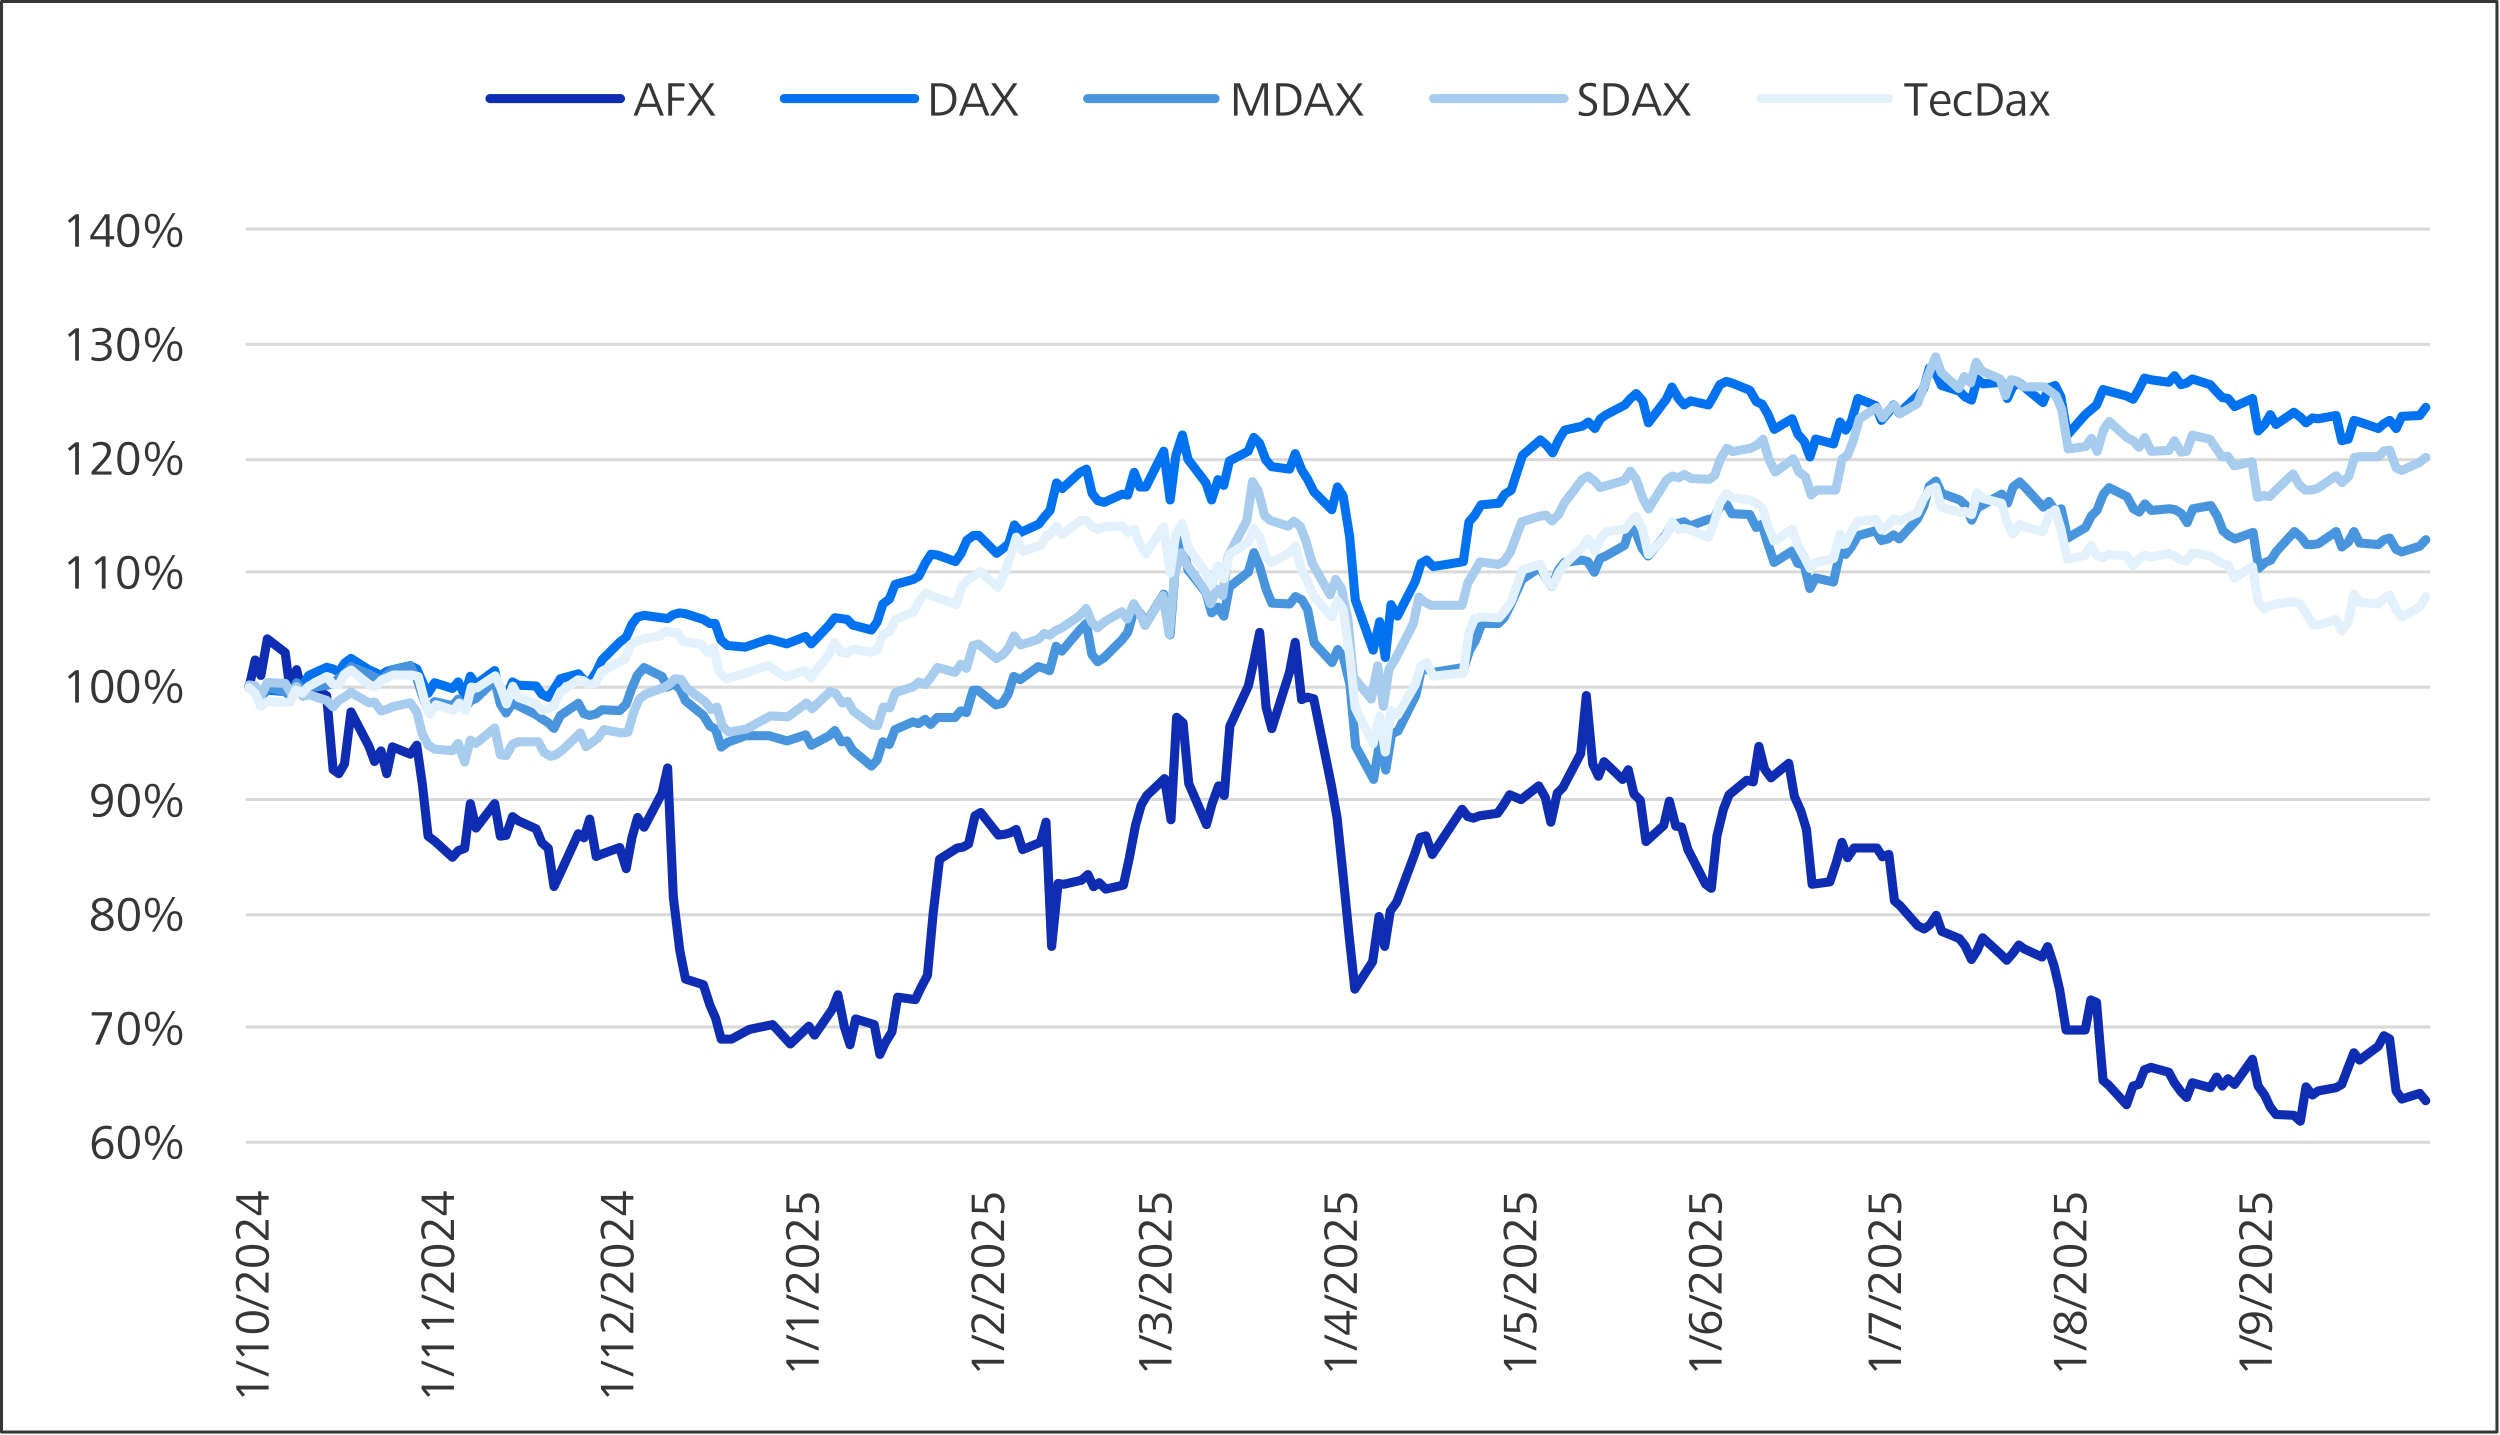 <svg xmlns="http://www.w3.org/2000/svg" width="824" height="473" viewBox="0 0 824 473"><path d="M81 75.5h720m-720 38h720m-720 38h720m-720 37h720m-720 38h720m-720 37h720m-720 38h720m-720 37h720M81 376.5h720" fill="none" stroke="#d9d9d9" stroke-linejoin="round"/><path fill="none" stroke="#0f2db3" stroke-linecap="round" stroke-linejoin="round" stroke-width="3" d="M82.109 226.362l1.996-8.831 1.873 5.084 2.141-12.042 5.887 4.549 1.873 14.451 1.874-8.831 2.14 8.563 1.874-3.746 5.887 3.746 2.141 24.352 1.873 1.338 1.873-3.211 2.141-17.127 5.887 11.239 1.873 5.085 2.141-3.479 1.873 7.493 1.873-8.831 5.888 2.408 2.14-2.943 1.874 13.112 1.873 16.859 2.141 1.606 5.887 5.352 1.873-2.141 2.141-.803 1.873-14.718 1.873 8.028 6.155-8.028 1.873 10.704 1.873-.268 2.141-6.154 1.873 1.338 5.888 2.676 1.873 4.549 2.141 1.873 1.873 12.577 2.141-4.549 5.887-12.845 1.873 1.338 1.873-6.155 2.141 12.31 1.873-.803 5.887-2.141 2.141 6.958 1.873-10.169 1.874-6.69 2.14 3.211 5.888-11.239 1.873-8.295 1.873 42.548 2.141 17.662 1.873 9.366 5.887 1.873 2.141 6.69 1.873 4.281 1.873 6.958h3.378l5.848-3.19 7.709-1.595 5.848 6.38 6.114-5.848 1.861 2.924 5.848-8.506 1.861-4.785 2.126 10.633 1.861 5.848 1.861-8.507 6.114 1.861 1.861 9.836 1.86-3.988 2.127-3.455 1.861-11.431 5.848.798 1.86-3.988 2.127-3.987 1.861-20.203 2.126-18.075 5.849-3.722 1.86-.266 1.861-1.063 2.127-9.304 1.86-1.063 5.849 7.443 2.126-.266 1.861-.532 1.861-1.063 2.126 6.646 5.848-2.393 1.861-6.645 1.861 40.936 2.126-20.734 1.861.266 5.848-1.329 2.127-1.861 1.861 3.988 1.86-1.33 2.127 2.127 5.848-1.329 1.861-8.506 2.126-11.165 1.861-6.646 1.861-3.189 5.848-5.583 2.127 13.557 1.86-33.759 2.127 1.86 1.861 19.937 5.848 13.557 1.861-6.911 2.126-5.848 1.861 3.19 1.861-22.861 6.114-13.291 1.86-8.507 1.861-9.111 2.127 24.795 1.86 6.911 5.849-18.607 1.86-9.836 2.127 18.874 1.861-.798 2.126.532 5.848 28.709 1.861 10.633 1.861 17.81 2.126 21.266 1.861 17.278 5.848-9.038 2.127-14.886 1.861 9.835 1.86-11.696 2.127-2.924 5.848-15.683 1.861-5.583 1.861-.531 2.126 6.114 9.836-14.886 1.86 2.392 1.861.532 2.127-.798 5.848-.797 1.861-2.659 2.126-3.455 3.722 1.595 5.848-4.519 2.126 3.721 1.861 8.241 2.127-9.57 1.86-1.861 5.849-11.164 1.86-19.139 2.127 22.594 1.861 3.988 1.86-4.785 6.114 5.848 1.861-3.19 1.861 7.975 2.126 2.126 1.861 13.557 5.848-5.316 1.861-7.975 2.127 8.241 1.86.266 2.127 7.443 5.848 11.43 1.861 1.329 1.861-17.278 2.126-8.772 1.861-4.785 5.848-4.785 2.127.532 1.86-11.697 1.861 7.443 2.127 2.924 5.848-4.784 1.861 10.898 2.126 4.785 1.861 6.114 1.861 18.076 5.848-.797 2.126-6.38 1.861-6.646 1.861 5.051 2.126-3.19h7.512l1.85 2.908 2.115-.793 1.85 15.33 1.85 1.586 5.815 6.608 2.115 1.057 1.85-1.322 2.114-3.171 1.851 5.286 5.815 2.379 1.85 2.379 2.114 4.493 1.851-2.907 1.85-4.229 6.079 5.55 1.85 1.85 1.851-2.114 2.114-2.908 1.85 1.322 5.815 2.643 1.851-3.436 2.114 6.344 1.85 7.929 2.115 13.216h6.274l1.874-9.901 1.873.803 2.141 25.689 1.873 1.606 5.887 6.422 2.141-6.155 1.873-.535 1.873-4.817 2.141-.802 5.887 1.605 1.873 3.479 2.141 2.944 1.873 1.873 1.874-4.817 5.887 1.606 2.141-3.479 1.873 2.943 1.873-2.408 2.141 1.873 5.887-8.295 1.873 8.83 2.141 2.944 1.873 4.014 1.873 2.408 5.888.268 2.14 1.953 1.874-11.319 2.14 2.676 1.874-1.338 5.887-1.07 1.873-1.071 2.141-5.619 1.873-4.817 1.873 2.408 6.155-4.549 1.873-3.479 1.873 1.071 2.141 17.126 1.873 2.676 5.888-1.873 2.002 2.408"/><path fill="none" stroke="#0072ef" stroke-linecap="round" stroke-linejoin="round" stroke-width="3" d="M82.109 225.838l1.996.802 1.873 2.944 2.141-2.141 5.887.535 1.873.536 1.874-3.479 2.14.803 1.874-3.212 5.887-2.676 2.141.536 1.873 1.07 1.873-2.944 2.141-1.605 5.887 3.746 1.873.803 2.141 1.07 1.873-1.338 1.873-.535 5.888-1.338 2.14 1.071 1.874 4.281 1.873 3.747 2.141-3.479 5.887 1.873 1.873-2.141 2.141 4.282 1.873-6.155 1.873 2.676 6.155-4.549 1.873 8.295 1.873.527 2.141-5.076 1.873 1.071 5.888.267 1.873 2.676 2.141 1.071 1.873-2.676 2.141-3.479 5.887-1.606 1.873 2.141 1.873.535 2.141-3.211 1.873-4.014 5.887-5.887 2.141-1.606 1.873-4.281 1.874-2.409 2.14-.535 5.888.803 1.873.267 1.873-1.338 2.141-.535 1.873.268 5.887 1.873 2.141 1.338h1.728l1.879 5.37 2.148 1.88 5.908.537 7.787-2.685 5.907 1.611 6.176-2.417 1.88 2.417 5.907-6.176 1.88-2.417 2.148.269 1.88.268 1.879 1.88 6.176 1.611 1.88-2.685 1.88-5.907 2.148-1.612 1.879-4.833 5.908-1.611 1.879-1.074 2.148-4.296 1.88-2.954 2.148.268 5.908 2.149 1.879-2.686 1.88-4.296 2.148-1.611h1.821l5.866 5.867 2.133-1.6 1.867-1.6 1.867-6.134 2.133 2.4 5.867-2.666 1.867-2.4 1.866-2.134 2.134-9.066 1.866 1.866 5.867-5.333 2.133-1.067 1.867 8 1.866 2.4 2.134.534 5.866-2.667 1.867.267 2.133-7.467 1.867 4.8h1.966l5.887-11.774 2.141 16.056 1.873-14.718 2.141-6.69 1.873 8.028 5.888 7.76 1.873 5.62 2.141-6.69 1.873 1.873 1.873-8.028 6.155-3.211 1.873-4.55 1.873 1.874 2.141 5.619 1.873 2.141 5.887.803 1.874-5.085 2.14 5.352 1.874 2.944 2.14 4.282 5.888 5.887 1.873-7.493 1.873 2.944 2.141 13.38 1.873 20.872 5.887 16.592 2.141-9.366 1.873 11.774 1.873-17.394 2.141 3.746 5.887-11.506 1.874-5.888 1.873-1.07 2.141 2.141 9.901-1.606 1.873-13.112 1.873-2.141 2.141-3.479 5.887-.535 1.873-2.944 2.141-1.338 3.747-11.506 5.887-5.085 2.141 1.873 1.873 2.409 2.141-4.549 1.873-2.944 5.887-1.338 1.873-1.338 2.141 2.141 1.873-3.211 1.873-1.338 6.155-3.212 1.873-2.14 1.874-1.606 2.14 2.408 1.874 7.226 5.887-7.761 1.873-4.014 2.141 3.747 1.873 2.14 2.141-1.338 5.887 1.338 1.873-3.211 1.873-3.479 2.141-1.07 1.873.535 5.888 2.409 2.14 3.746 1.874.803 1.873 3.211 2.141 5.084 5.887-3.478 1.873 5.084 2.141 2.408 1.873 5.085 1.873-5.887 5.887 1.605 2.141-7.225 1.873 2.676 1.874-2.944 2.14-7.492 5.888 2.408 1.873 4.817 2.141-2.409 1.873-2.676 1.873 2.676 5.887-5.619 2.141-2.409 1.873-6.794 2.141 1.71 1.873 4.014 5.887 1.873 1.874 1.873 2.14 1.071 1.874-6.958 1.873 1.606 6.155-.535 1.873 5.352 1.873-4.014 2.141-1.071 1.873 1.606 5.887 4.817 1.873-4.817 2.141-.803 1.873 3.746 2.141 12.578 5.887-6.69 1.874-1.606 1.873-1.606 2.141-5.084 1.873.535 5.887 1.606 2.141 1.07 1.873-3.211 1.873-3.746 2.141.535 5.887.803 1.873-2.141 2.141 2.943 1.873-.535 1.874-1.338 5.887 1.873 2.141 2.409 1.873 1.873 1.873.268 2.141 2.676 5.887-2.676 1.873 10.704 2.141-2.141 1.873-3.211 1.873 3.211 5.888-4.014 2.14 1.605 1.874 1.874 2.14-1.606 1.874.268 5.887-1.071 1.873 8.296 2.141-.535 1.873-6.155 1.873.535 6.155 2.141 1.873-1.606 1.873-1.07 2.141 2.676 1.873-4.014 5.888-.268 2.002-2.676"/><path fill="none" stroke="#4895dd" stroke-linecap="round" stroke-linejoin="round" stroke-width="3" d="M82.109 226.712l1.996.802 1.873 2.676 2.141-3.746 5.887 1.606 1.873 1.605 1.874-4.549 2.14 2.676 1.874-1.07 5.887-.803 2.141-.535 1.873-1.874 1.873-1.338 2.141-2.408 5.887 2.408 1.873 1.071 2.141.803 1.873-1.606 1.873-1.606 5.888-1.338 2.14 4.014 1.874 5.888 1.873 4.281 2.141-2.408 5.887 1.338 1.873-2.141 2.141 3.211 1.873-2.676 1.873-.803 6.155-5.887 1.873 7.761 1.873 2.943 2.141-3.211 1.873.803 5.888 2.943 1.873 1.338 2.141 1.338 1.873 1.874 2.141-4.282 5.887-4.014 1.873 3.479 1.873.535 2.141-.535 1.873-1.338 5.887.267 2.141-2.14 1.873-5.352 1.874-4.282 2.14-2.408 5.888 2.943 1.873 3.479 1.873-1.07 2.141 1.605 1.873 4.014 5.887 4.817 2.141 3.479 1.873 1.07 1.873 5.887 2.141-1.605 5.887-2.141h7.761l5.887 1.714 6.155-2 1.873 3.429 5.887-3.143 1.873-1.714 2.141 3.714 1.873-.286 1.874 3.143 6.154 5.143 1.874-2 1.873-6 2.141.857 1.873-4.857 5.887-2.571 1.873.571 2.141-1.429 1.873 1.715 2.141-2.286h5.831l1.909-2.182 1.909.546 2.182-7.364h1.602l5.903 4.829 2.146-.536 1.878-2.952 1.878-5.902 2.146 1.073 5.903-4.292 1.878.536 1.878.805 2.146-8.049 1.878 1.61 5.903-6.976 2.146-2.146 1.878 10.195 1.878 2.415 2.147-1.342 5.902-5.902 1.878-2.415 2.146-7.512 1.878 1.073 1.879 3.488 5.902-9.659 2.146 13.415 1.878-24.146 2.147-7.512 1.878 10.195 5.902 7.512 1.878 6.707 2.147-1.878 1.878 2.951 1.878-9.658 6.17-4.829 1.878-6.439 1.879 4.56 2.146 7.513 1.878 4.561 5.902.268 1.878-2.415 2.147 1.074 1.878 3.219 2.146 11 5.903 6.439 1.878-4.293 1.878 2.683 2.146 8.854 1.878 20.39 5.902 10.879 2.147-13.025 1.878 9.927 1.878-11.805 2.146-1.073 5.903-11.805 1.878-9.122 1.878.805 2.146.805 9.927-1.61 1.878-5.634 1.878-3.22 2.146-5.634h5.454l1.876-1.876 2.145-4.289 3.752-8.309 5.897-4.021 2.144 3.753 1.877 2.412 2.144-5.361 1.876-2.412 5.897-.804 1.876.536 2.145 3.484 1.876-4.556 1.876-.804 6.165-3.485 1.877-5.897 1.876 1.608 2.144 5.361 1.876 2.413 5.897-6.97 1.877-3.484 2.144-.268 1.876-.536 2.145 1.34 5.897-2.144 1.876-.268 1.876-3.753 2.144-1.34 1.877 3.484 5.897.268 2.144 4.289 1.876-1.072 1.877 6.165 2.144 6.433 5.897-3.753 1.876 4.021 2.144.536 1.877 7.773 1.876-3.484 5.897 1.34 2.144-9.65 1.877.537 1.876-2.413 2.144-3.752 5.897-1.609 1.876 3.217 2.145-.536 1.876-1.341 1.876 1.341 5.897-6.433 2.144-4.289 1.877-6.701 2.144-1.648 1.876 4.06 5.897 2.145 1.877 1.608 2.144 5.093 1.876-4.021 1.876-1.072 6.165-3.485 1.877 2.949 1.876-5.361 2.144-1.608 1.877 1.876 5.897 6.433 1.876-1.876 2.144 3.216 1.876-.804 2.145 9.65 5.897-3.485 1.876-3.752 1.876-1.877 2.145-5.361 1.876-2.144 5.897 2.949 2.144 4.02 1.876 1.072 1.877-2.68 2.144 2.144 5.897-.536 1.876.268 2.145 1.34 1.876 2.949 1.876-4.557 5.897-1.072 2.144 3.485 1.877 4.824 1.876 1.609 2.144 1.072 5.897-2.145 1.876 11.794 2.145-1.876 1.876-.804 1.876-2.949 5.897-6.433 2.145 1.877 1.876 2.412h1.921l1.874-.268 5.887-4.014 1.873 5.085 2.141-1.606 1.873-3.479 1.873 3.747 6.155.535 1.873-1.606 1.873-.535 2.141 3.747 1.873.802 5.888-1.873 2.002-2.141"/><path fill="none" stroke="#a7cced" stroke-linecap="round" stroke-linejoin="round" stroke-width="3" d="M82.109 225.768l1.996.268 1.873 3.211 2.141-4.282 5.887.268 1.873 3.211 1.874-2.141 2.14 3.211 1.874-.535 5.887 1.873 2.141 2.141 1.873-2.141 1.873-1.07 2.141-1.606 5.887 3.479 1.873-.267 2.141 2.943 1.873-.535 1.873-.803 5.888-1.338 2.14 2.944 1.874 7.493 1.873 3.478 2.141 1.338 5.887.536 1.873-2.409 2.141 6.099 1.873-7.169 1.873 1.07 6.155-5.084 1.873 8.831 1.873.267 2.141-3.746 1.873-.803h6.621l1.864 3.462 2.13 1.331 1.864-.533 2.13-1.597 5.858-5.592 1.864 4.527 1.864-1.332 2.13-1.597 1.864-2.663 5.858 1.065 2.13-.266 1.864-6.657 1.864-4.26 2.13-1.598 5.858-2.13 1.864-1.065 1.864-1.864 2.13.266 1.864 2.929 5.858 4.26 2.131 2.663 1.863-.799 1.864 6.391 2.13 1.864 5.858-1.065 7.722-4.261 5.858.267 6.125-4.527 1.864 1.864 5.857-5.592 1.864.533 2.131 3.195 1.863-.533 1.864 3.196 6.125 4.526 1.864.267 1.864-6.125 2.13.267 1.864-5.06 5.858-1.864 1.863-1.597 2.131.799 1.863-2.397 2.131-3.195 5.858 1.598 1.864-2.663 1.864 1.331 2.13-7.455 1.864-.533 5.858 4.793 2.13-1.331 1.864-2.131 1.864-3.994 2.13 2.929 5.858-1.864 1.864-1.863 1.864.532 2.13-1.598 1.864-.798 5.858-3.994 2.13-2.397 1.864 4.527 1.864 1.864 2.13-1.864 5.858-3.462 1.864 2.397 2.13-5.06 1.864 2.929 1.864 4.261 5.858-9.852 2.13 12.781 1.864-20.503 2.13-6.391 1.864 3.994 5.858 8.255 1.864 4.526 2.13-4.792 1.864 2.13 1.864-13.048 6.124-11.716 1.864-12.781 1.864 2.929 2.13 8.255 1.864 1.597 5.858 1.864 1.864-1.597 2.13 1.597 1.864 4.793 2.13 7.456 5.858 10.384 1.864-5.059 1.864 2.929 2.13 10.119 1.864 19.171 5.858 7.19 2.13-10.918 1.864 13.314 1.864-12.249 2.13-3.461 5.858-11.45 1.864-8.787 1.864 1.598 2.13 1.065h10.222l1.886-7.277 1.887-3.234 2.156-3.773 5.929.809 1.886-.809 2.157-3.234 3.773-9.971 5.929-1.887 2.156-.269 1.886 1.886 2.156-2.156 1.887-3.773 5.929-7.816 1.886-1.078 2.156 1.617 1.887 2.157 1.886-.54 6.199-1.886 1.886-2.965 1.887 2.695 2.156 6.199 1.887 3.504 5.929-9.433 1.886-1.348 2.156.539 1.887-1.078 2.156 1.348 5.929.269 1.886-1.347 1.887-5.39 2.156-3.504 1.886 1.078 5.929-1.078 2.157-1.078 1.886-1.886 1.887 6.468 2.156 4.312 5.929-4.312 1.886 4.312 2.156 1.617 1.887 5.929 1.886-1.617h6.19l2.092-10.2 1.831-1.308 1.831-4.707 2.092-7.323 5.754-3.662 1.83 3.4 2.093-2.615 1.83-1.57 1.831 2.877 5.754-3.4 2.092-5.492 1.831-4.969 2.092-4.924 1.831 5.185 5.754 5.231 1.831-3.923 2.092 2.092 1.831-6.8 1.831 2.877 6.015 2.616 1.831 5.492 1.831-5.231 2.092.523 1.831 1.831h6.922l1.86 1.328 2.125 1.594 1.859 4.516 2.125 13.015 5.844-.797 1.859-2.656 1.859 4.25 2.125-7.172 1.86-2.656 5.844 5.312 2.125 1.063 1.859 2.125 1.859-3.188 2.125 4.516 5.844-.266 1.859-3.187 2.125 3.719 1.86-.266 1.859-5.312 5.844 1.328 2.125 3.187 1.859 2.656 1.86-.265 2.125 3.187 5.843-1.328 1.86 11.688 2.125-.532 1.859.266 1.86-1.859 5.843-5.578 2.125 3.718 1.86 1.594h2.246l1.925-.55 6.05-4.125 1.925 2.2 2.2-1.925 1.925-6.325 1.925-.275h5.94l1.873-1.873 1.873-.268 2.141 5.887 1.873.803 5.888-2.676 2.002-1.605"/><path fill="none" stroke="#e3f1fc" stroke-linecap="round" stroke-linejoin="round" stroke-width="3" d="M82.109 226.683l1.996 1.873 1.873 4.282 2.141-1.606 5.887.268h1.553l1.909-4.091 2.182 1.091 1.909-2.182 6-3.273 2.182 2.455 1.909.273 1.909-3.546 2.182-1.363 6 4.909 1.909.545 2.182-2.182 1.909-.818 1.909-.818h6.125l2.114.528 1.849 7.132 1.849 5.283 2.113-3.169 5.811 1.849 1.849-2.378 2.113 2.378 1.85-7.661 1.849.264 6.075-3.962 1.849 3.962 1.849 5.283 2.113-5.811 1.849 3.698 5.812 2.113 1.849 2.114 2.113-.529 1.849-1.056 2.113-4.491 5.812-3.962 1.849.264 1.849 1.321 2.113-.528 1.849-3.699 5.811-3.169 2.113-1.057 1.85-4.755 1.849-1.056 2.113-.793 5.811-1.056 1.849-1.585 1.849.528h1.895l1.898 2.983 5.966.814 2.17 2.711 1.898-1.627 1.898 8.136 2.17 2.169 5.966-1.627 7.864-2.712 5.966 3.797 6.238-2.169 1.898 2.44 5.966-7.593 1.898-4.068 2.17 3.254 1.898.272 1.898-1.356 6.238 1.084 1.898-.813 1.898-5.153 2.17-.813 1.898-4.068 5.966-2.441 1.898-3.796 2.17-2.441 1.898.814 2.17.813 5.966 2.17 1.898-5.966 1.898-2.17 2.17-1.356 1.898-1.356 5.966 5.153 2.17-5.153 1.898-5.152 1.899-6.238 2.169 4.611 5.966-1.899 1.898-3.254h.88l2.222-3.056 1.945 2.778 6.111-4.722h1.952l1.874 2.141 1.873.803 2.141-.803 5.887-.268 1.873 2.141 2.141-1.07 1.873 5.084 1.873 2.944 5.887-8.831 2.141 15.253 1.873-12.845 2.141-3.479 1.873 7.761 5.888 8.563 1.873 3.746 2.141-6.154 1.873 4.281 1.873-8.028 6.155-4.014 1.873-4.549 1.873 2.676 2.141 6.69 1.873 1.873 5.887-3.211 1.874-2.141 2.14 7.761 1.874 3.746 2.14 4.817 5.888 6.957 1.873-5.352 1.873 2.676 2.141 15.254 1.873 17.394 5.887 11.774 2.141-9.098 1.873 11.874 1.873-13.748 2.141 1.606 5.887-10.169 1.874-6.155 1.873-1.07 2.141 4.549 9.901-1.07 1.873-13.38 1.873-4.549 2.141-.536 5.887.268 1.873-2.141 2.141-3.211 3.747-10.436 5.887-1.874 2.141 5.352 1.873 1.874 2.141-4.55 1.873-2.676 5.887-5.619 1.873-2.676 2.141 4.014 1.873-4.014 1.873-2.409 6.155-.802 1.873-2.409 1.874-1.873 2.14 4.549 1.874 8.028 5.887-6.155 1.873-4.549 2.141 2.409 1.873-.268 2.141.535 5.887 2.409 1.873-4.817 1.873-6.423 2.141-3.211 1.873 1.338 5.888.803 2.14 1.07 1.874 1.606 1.873 5.62 2.141 5.352 5.887-4.014 1.873 5.352 2.141 3.746 1.873 3.746 1.873-1.873 5.887-1.338 2.141-8.028 1.873 3.211 1.874-3.746 2.14-3.746 5.888-.536 1.873 3.479 2.141-1.605 1.873-2.141 1.873.803 5.887-2.676 2.141-4.817 1.873-2.676 2.141-1.024 1.873 6.643 5.887 1.606 1.874-.268 2.14 1.071 1.874-7.225 1.873 1.873 6.155 1.605 1.873 6.423 1.873 3.746 2.141-3.211 1.873.803 5.887 1.605 1.873-5.352 2.141-1.873 1.873 6.155 2.141 10.169 5.887-1.338 1.874-3.211 1.873 3.211 2.141.803 1.873-1.071 5.887.535 2.141 3.212 1.873-2.141 1.873-1.338 2.141.535 5.887-1.07 1.873.802 2.141 1.338 1.873.268 1.874-2.676 5.887 1.07 2.141 1.338 1.873 1.071 1.873.535 2.141 4.282 5.887-3.747 1.873 11.507 2.141 2.408 1.873-1.07 1.873-.535 5.888-.803 2.14.803 1.874 2.943 2.14 3.747 1.874.267 5.887-1.873 1.873 3.747 2.141-2.944 1.873-9.098 1.873 2.676 6.155.535 1.873-1.873 1.873-1.071 2.141 4.817 1.873 2.408 5.888-3.211 2.002-3.479"/><path fill="none" d="M81 76h721v302H81z"/><path fill="none" stroke="#0f2db3" stroke-linecap="round" stroke-linejoin="round" stroke-width="3" d="M161.5 32.5h43"/><g fill="#363636"><path d="M210.046 38.113h-1.231l4.256-10.672h1.488l4.271 10.672h-1.312l-1.104-2.896h-5.232l-1.136 2.896zm3.761-9.648l-2.257 5.729h4.479l-2.223-5.729zM221.518 38.113h-1.264V27.441h5.359v1.04h-4.096v3.68h3.92v1.009h-3.92v4.943zM227.838 38.113h-1.408l3.952-5.6-3.567-5.072h1.471l2.912 4.288 2.896-4.288h1.376l-3.536 5.072 3.889 5.6h-1.521l-3.168-4.848-3.296 4.848z"/></g><path fill="none" stroke="#0072ef" stroke-linecap="round" stroke-linejoin="round" stroke-width="3" d="M258.5 32.5h43"/><g fill="#363636"><path d="M306.912 38.113V27.441h2.785c1.738 0 3.093.438 4.063 1.312.971.874 1.456 2.165 1.456 3.871 0 1.227-.259 2.248-.775 3.064a4.718 4.718 0 01-2.152 1.824c-.918.399-1.979.6-3.185.6h-2.192zm2.16-1.04c1.547 0 2.736-.362 3.568-1.088s1.248-1.845 1.248-3.36c0-1.333-.368-2.357-1.104-3.072-.736-.714-1.781-1.071-3.137-1.071h-1.472v8.592h.896zM317.328 38.113h-1.231l4.256-10.672h1.488l4.272 10.672h-1.312l-1.104-2.896h-5.232l-1.137 2.896zm3.761-9.648l-2.257 5.729h4.48l-2.224-5.729zM327.713 38.113h-1.408l3.951-5.6-3.567-5.072h1.472l2.912 4.288 2.896-4.288h1.375l-3.535 5.072 3.888 5.6h-1.521l-3.168-4.848-3.295 4.848z"/></g><path fill="none" stroke="#4895dd" stroke-linecap="round" stroke-linejoin="round" stroke-width="3" d="M358.5 32.5h42"/><g fill="#363636"><path d="M407.897 38.113h-1.185V27.441h1.953l3.664 9.264 3.631-9.264h1.953v10.672h-1.232v-9.632l-3.776 9.632h-1.231l-3.776-9.632v9.632zM420.665 38.113V27.441h2.784c1.738 0 3.094.438 4.064 1.312.971.874 1.455 2.165 1.455 3.871 0 1.227-.258 2.248-.775 3.064s-1.234 1.424-2.152 1.824c-.918.399-1.979.6-3.184.6h-2.192zm2.16-1.04c1.546 0 2.735-.362 3.567-1.088s1.248-1.845 1.248-3.36c0-1.333-.367-2.357-1.104-3.072-.736-.714-1.781-1.071-3.136-1.071h-1.472v8.592h.896zM430.889 38.113h-1.231l4.256-10.672h1.488l4.272 10.672h-1.312l-1.104-2.896h-5.232l-1.137 2.896zm3.76-9.648l-2.257 5.729h4.48l-2.224-5.729zM441.465 38.113h-1.408l3.952-5.6-3.567-5.072h1.471l2.912 4.288 2.896-4.288h1.376l-3.536 5.072 3.889 5.6h-1.521l-3.168-4.848-3.296 4.848z"/></g><path fill="none" stroke="#a7cced" stroke-linecap="round" stroke-linejoin="round" stroke-width="3" d="M472.5 32.5h43"/><path fill="none" stroke="#e3f1fc" stroke-linecap="round" stroke-linejoin="round" stroke-width="3" d="M580.5 32.5h42"/><g fill="#363636"><path d="M520.316 37.793l.145-1.184c.672.416 1.493.624 2.464.624.661 0 1.189-.157 1.584-.472s.592-.803.592-1.465c0-.512-.154-.922-.464-1.231s-.768-.618-1.376-.929l-.864-.463c-.598-.331-1.053-.688-1.367-1.072-.315-.385-.473-.901-.473-1.553 0-.618.16-1.136.48-1.552s.741-.722 1.264-.92a4.768 4.768 0 011.696-.296c.757 0 1.444.128 2.063.384l-.144 1.136c-.555-.309-1.189-.463-1.904-.463-.63 0-1.146.127-1.552.383-.406.256-.607.684-.607 1.281 0 .404.127.746.383 1.023s.625.544 1.104.8l.864.464c.48.256.871.502 1.176.736s.552.531.744.888c.191.358.287.792.287 1.304 0 .641-.159 1.192-.479 1.656a3.032 3.032 0 01-1.272 1.057 4.1 4.1 0 01-1.719.359c-1.014 0-1.889-.165-2.625-.496zM528.572 38.113V27.441h2.785c1.738 0 3.093.438 4.063 1.312.971.874 1.456 2.165 1.456 3.871 0 1.227-.259 2.248-.775 3.064a4.718 4.718 0 01-2.152 1.824c-.918.399-1.979.6-3.185.6h-2.192zm2.16-1.04c1.547 0 2.736-.362 3.568-1.088s1.248-1.845 1.248-3.36c0-1.333-.368-2.357-1.104-3.072-.736-.714-1.781-1.071-3.137-1.071h-1.472v8.592h.896zM538.988 38.113h-1.232l4.256-10.672h1.488l4.272 10.672h-1.312l-1.104-2.896h-5.231l-1.137 2.896zm3.76-9.648l-2.256 5.729h4.48l-2.225-5.729zM549.356 38.113h-1.408l3.952-5.6-3.568-5.072h1.473l2.912 4.288 2.896-4.288h1.376l-3.536 5.072 3.888 5.6h-1.52l-3.168-4.848-3.296 4.848z"/></g><path fill="none" stroke="#363636" stroke-linejoin="round" d="M.5.5H823V472H.5z"/><g fill="#363636"><path d="M632.088 38.113h-1.279v-9.584h-3.168v-1.088h7.632v1.088h-3.185v9.584zM637.16 37.129c-.683-.773-1.023-1.783-1.023-3.031 0-.705.136-1.371.408-2 .271-.629.674-1.139 1.207-1.528s1.18-.584 1.937-.584c1.142 0 1.957.382 2.448 1.144.49.764.736 1.747.736 2.952v.192h-5.521c0 .854.234 1.578.704 2.176.469.598 1.173.896 2.111.896.385 0 .771-.054 1.16-.16.39-.107.733-.256 1.032-.448l.048 1.04a5.058 5.058 0 01-2.24.512c-1.322 0-2.325-.387-3.008-1.16zm4.576-3.72c-.053-.693-.232-1.282-.535-1.769-.305-.484-.803-.728-1.496-.728-.48 0-.895.126-1.24.376a2.54 2.54 0 00-.801.944 2.98 2.98 0 00-.312 1.176h4.384zM645.705 37.737a3.51 3.51 0 01-1.312-1.513c-.299-.639-.448-1.349-.448-2.127 0-.789.16-1.496.479-2.121a3.552 3.552 0 011.369-1.463c.592-.353 1.281-.528 2.071-.528.63 0 1.28.112 1.952.336l-.096 1.04c-.566-.267-1.12-.4-1.664-.4-.928 0-1.638.289-2.129.864-.49.576-.735 1.333-.735 2.272 0 .576.106 1.109.319 1.6.214.49.531.883.953 1.176.421.294.925.44 1.512.44.598 0 1.184-.122 1.76-.368l.08 1.04c-.576.202-1.264.304-2.064.304-.789 0-1.472-.184-2.047-.552zM651.816 38.113V27.441h2.783c1.738 0 3.094.438 4.064 1.312.971.874 1.456 2.165 1.456 3.871 0 1.227-.259 2.248-.776 3.064s-1.234 1.424-2.152 1.824c-.917.399-1.979.6-3.184.6h-2.191zm2.161-1.04c1.546 0 2.735-.362 3.567-1.088s1.248-1.845 1.248-3.36c0-1.333-.368-2.357-1.104-3.072-.735-.714-1.781-1.071-3.135-1.071h-1.473v8.592h.896zM662.023 37.682c-.49-.406-.736-.992-.736-1.76 0-.961.369-1.643 1.104-2.049.735-.404 1.744-.607 3.024-.607h.896v-.385c0-.64-.139-1.127-.416-1.463-.277-.337-.735-.505-1.376-.505-.811 0-1.562.224-2.256.673l-.096-1.041c.341-.17.732-.307 1.176-.408a5.529 5.529 0 011.225-.151c.991 0 1.722.245 2.191.735.469.491.704 1.238.704 2.24v3.457c0 .682.032 1.247.096 1.695h-1.136l-.049-1.279c-.223.49-.557.855-1 1.096-.441.24-.936.359-1.479.359-.757 0-1.382-.202-1.872-.607zm3.737-1.105c.367-.512.552-1.173.552-1.983v-.48h-.592c-.971 0-1.752.115-2.345.344-.592.23-.887.701-.887 1.416 0 .502.146.872.439 1.112.293.239.658.36 1.096.36.789 0 1.368-.256 1.736-.769zM670.119 38.113h-1.295l2.752-4.176-2.48-3.792h1.359l1.856 3.056 1.808-3.056h1.297l-2.448 3.792 2.688 4.176h-1.377l-2.016-3.439-2.145 3.439z"/></g><g fill="#363636"><path d="M31.076 380.613c-.551-.949-.824-2.133-.824-3.552 0-1.131.165-2.149.496-3.056.33-.907.857-1.63 1.584-2.168.725-.539 1.647-.809 2.768-.809.607 0 1.184.08 1.729.24l-.097 1.104c-.479-.202-1.056-.304-1.728-.304-.79 0-1.448.211-1.977.632a3.721 3.721 0 00-1.168 1.633 6.988 6.988 0 00-.424 2.184c.277-.405.65-.736 1.12-.992s.991-.385 1.567-.385c.992 0 1.781.303 2.369.904.586.604.879 1.406.879 2.408 0 .704-.146 1.328-.439 1.872s-.704.966-1.232 1.264c-.527.299-1.127.448-1.8.448-1.333 0-2.274-.475-2.823-1.424zm4.44-.296c.395-.464.592-1.059.592-1.784 0-.704-.182-1.274-.544-1.712-.362-.437-.886-.655-1.567-.655-.428 0-.822.093-1.185.279s-.651.451-.864.792-.32.731-.32 1.168c0 .693.197 1.296.593 1.808.416.534.981.801 1.696.801.672 0 1.205-.232 1.6-.696zM40.619 381.525c-1.173-.811-1.76-2.475-1.76-4.992 0-1.482.272-2.771.816-3.863.544-1.094 1.477-1.641 2.8-1.641 1.333 0 2.272.549 2.815 1.648.545 1.098.816 2.384.816 3.855 0 1.482-.271 2.771-.816 3.864-.543 1.094-1.482 1.64-2.815 1.64-.747 0-1.365-.171-1.856-.512zm4.193-4.992c0-1.216-.155-2.264-.464-3.145-.31-.879-.934-1.319-1.872-1.319s-1.56.442-1.864 1.328c-.304.886-.455 1.931-.455 3.136 0 1.248.111 2.208.336 2.88.373 1.057 1.034 1.584 1.983 1.584 1.558 0 2.336-1.487 2.336-4.464zM48.987 377.317c-.448-.277-.766-.683-.952-1.216s-.279-1.125-.279-1.776c0-.886.193-1.655.584-2.312.389-.656 1.021-.984 1.896-.984.886 0 1.517.326 1.896.977s.568 1.424.568 2.319c0 .907-.187 1.683-.561 2.328-.373.646-1.008.968-1.903.968-.501 0-.917-.102-1.248-.304zm2.392-1.255c.188-.475.28-1.054.28-1.736 0-.704-.091-1.288-.272-1.752-.181-.464-.564-.696-1.151-.696-.576 0-.958.24-1.144.721-.188.479-.28 1.056-.28 1.728 0 .694.069 1.222.208 1.584.224.576.629.864 1.216.864.576 0 .957-.237 1.144-.712zm-.359 6.183h-.944l6.784-11.44h.943l-6.783 11.44zm5.359-.512c-.447-.277-.766-.683-.951-1.216a5.315 5.315 0 01-.28-1.776c0-.886.192-1.655.575-2.312.385-.656 1.014-.984 1.889-.984.885 0 1.518.326 1.896.977.378.65.567 1.424.567 2.319 0 .907-.187 1.683-.56 2.328-.374.646-1.008.968-1.904.968-.512 0-.923-.102-1.232-.304zm2.377-1.255c.186-.475.279-1.054.279-1.736 0-.704-.09-1.288-.271-1.752s-.566-.696-1.152-.696c-.576 0-.957.24-1.145.721-.186.479-.279 1.056-.279 1.728 0 .693.068 1.222.208 1.584.224.576.629.864 1.216.864.576 0 .957-.237 1.145-.712z"/></g><g fill="#363636"><path d="M32.812 344.289h-1.407l4.271-9.6H30.22v-1.072h6.704v1.04l-4.112 9.632zM40.619 343.953c-1.173-.811-1.76-2.475-1.76-4.992 0-1.482.272-2.771.816-3.863.544-1.094 1.477-1.641 2.8-1.641 1.333 0 2.272.549 2.815 1.648.545 1.098.816 2.384.816 3.855 0 1.482-.271 2.771-.816 3.864-.543 1.093-1.482 1.64-2.815 1.64-.747 0-1.365-.17-1.856-.512zm4.193-4.992c0-1.216-.155-2.264-.464-3.145-.31-.879-.934-1.319-1.872-1.319s-1.56.442-1.864 1.328c-.304.886-.455 1.931-.455 3.136 0 1.248.111 2.208.336 2.88.373 1.056 1.034 1.585 1.983 1.585 1.558 0 2.336-1.488 2.336-4.465zM48.987 339.745c-.448-.277-.766-.683-.952-1.216s-.279-1.125-.279-1.776c0-.886.193-1.655.584-2.312.389-.656 1.021-.984 1.896-.984.886 0 1.517.326 1.896.977s.568 1.424.568 2.319c0 .907-.187 1.683-.561 2.328-.373.646-1.008.968-1.903.968-.501 0-.917-.102-1.248-.304zm2.392-1.256c.188-.475.28-1.054.28-1.736 0-.704-.091-1.288-.272-1.752-.181-.464-.564-.696-1.151-.696-.576 0-.958.24-1.144.721-.188.479-.28 1.056-.28 1.728 0 .694.069 1.222.208 1.584.224.576.629.864 1.216.864.576 0 .957-.237 1.144-.712zm-.359 6.184h-.944l6.784-11.44h.943l-6.783 11.44zm5.359-.512c-.447-.277-.766-.683-.951-1.216a5.311 5.311 0 01-.28-1.776c0-.886.192-1.655.575-2.312.385-.656 1.014-.984 1.889-.984.885 0 1.518.326 1.896.977.378.65.567 1.424.567 2.319 0 .907-.187 1.683-.56 2.328-.374.646-1.008.968-1.904.968-.512 0-.923-.102-1.232-.304zm2.377-1.256c.186-.475.279-1.054.279-1.736 0-.704-.09-1.288-.271-1.752s-.566-.696-1.152-.696c-.576 0-.957.24-1.145.721-.186.479-.279 1.056-.279 1.728 0 .694.068 1.222.208 1.584.224.576.629.864 1.216.864.576 0 .957-.237 1.145-.712z"/></g><g fill="#363636"><path d="M31.916 306.591a3.174 3.174 0 01-1.385-.937c-.357-.421-.535-.941-.535-1.56 0-1.12.496-1.952 1.487-2.496a7.24 7.24 0 01.976-.432c-.693-.32-1.215-.678-1.567-1.072s-.528-.896-.528-1.504c0-.587.168-1.083.504-1.488s.76-.709 1.272-.911a4.217 4.217 0 011.567-.305c.576 0 1.121.094 1.633.28s.928.482 1.248.888c.32.406.479.906.479 1.504 0 1.057-.73 1.915-2.192 2.576.832.288 1.467.646 1.904 1.072.438.426.656 1.023.656 1.791 0 .641-.182 1.18-.544 1.617s-.829.76-1.399.967a5.151 5.151 0 01-1.785.312 5.276 5.276 0 01-1.791-.304zm3.512-1.224c.475-.336.712-.818.712-1.448 0-.565-.198-1.014-.593-1.345-.404-.352-1.018-.672-1.84-.959-.768.224-1.362.522-1.783.896-.422.374-.633.858-.633 1.456 0 .629.232 1.104.697 1.424.463.32 1.037.48 1.719.48.672 0 1.246-.168 1.721-.504zm-1.704-4.648c.608-.245 1.106-.533 1.496-.863.39-.331.584-.747.584-1.248 0-.566-.202-.992-.608-1.281-.405-.287-.901-.432-1.488-.432-.576 0-1.066.146-1.472.44s-.608.718-.608 1.272c0 .395.121.735.361 1.023.239.288.562.539.967.752l.769.336zM40.619 306.383c-1.173-.811-1.76-2.475-1.76-4.992 0-1.482.272-2.771.816-3.863.544-1.094 1.477-1.641 2.8-1.641 1.333 0 2.272.549 2.815 1.648.545 1.098.816 2.384.816 3.855 0 1.482-.271 2.771-.816 3.864-.543 1.093-1.482 1.64-2.815 1.64-.747 0-1.365-.17-1.856-.512zm4.193-4.992c0-1.216-.155-2.264-.464-3.145-.31-.879-.934-1.319-1.872-1.319s-1.56.442-1.864 1.328c-.304.886-.455 1.931-.455 3.136 0 1.248.111 2.208.336 2.88.373 1.056 1.034 1.585 1.983 1.585 1.558 0 2.336-1.488 2.336-4.465zM48.987 302.175c-.448-.277-.766-.683-.952-1.216s-.279-1.125-.279-1.776c0-.886.193-1.655.584-2.312.389-.656 1.021-.984 1.896-.984.886 0 1.517.326 1.896.977s.568 1.424.568 2.319c0 .907-.187 1.683-.561 2.328-.373.646-1.008.968-1.903.968-.501 0-.917-.102-1.248-.304zm2.392-1.256c.188-.475.28-1.054.28-1.736 0-.704-.091-1.288-.272-1.752-.181-.464-.564-.696-1.151-.696-.576 0-.958.24-1.144.721-.188.479-.28 1.056-.28 1.728 0 .694.069 1.222.208 1.584.224.576.629.864 1.216.864.576 0 .957-.237 1.144-.712zm-.359 6.184h-.944l6.784-11.44h.943l-6.783 11.44zm5.359-.512c-.447-.277-.766-.683-.951-1.216a5.311 5.311 0 01-.28-1.776c0-.886.192-1.655.575-2.312.385-.656 1.014-.984 1.889-.984.885 0 1.518.326 1.896.977.378.65.567 1.424.567 2.319 0 .907-.187 1.683-.56 2.328-.374.646-1.008.968-1.904.968-.512 0-.923-.102-1.232-.304zm2.377-1.256c.186-.475.279-1.054.279-1.736 0-.704-.09-1.288-.271-1.752s-.566-.696-1.152-.696c-.576 0-.957.24-1.145.721-.186.479-.279 1.056-.279 1.728 0 .694.068 1.222.208 1.584.224.576.629.864 1.216.864.576 0 .957-.237 1.145-.712z"/></g><g fill="#363636"><path d="M30.619 269.084l.097-1.104a4.811 4.811 0 001.728.305c.789 0 1.448-.211 1.977-.633a3.726 3.726 0 001.168-1.632c.25-.667.392-1.395.424-2.185-.246.395-.611.723-1.096.984a3.302 3.302 0 01-1.592.393c-.992 0-1.782-.302-2.369-.904-.586-.603-.879-1.405-.879-2.408 0-.704.146-1.328.439-1.872s.704-.966 1.232-1.264c.527-.299 1.127-.448 1.799-.448 1.334 0 2.275.475 2.824 1.424.55.949.824 2.134.824 3.553 0 1.131-.165 2.148-.496 3.056-.33.907-.858 1.63-1.584 2.168-.725.538-1.647.808-2.768.808-.641 0-1.217-.08-1.729-.24zm4.017-5.176c.362-.186.65-.45.864-.792.213-.341.32-.73.32-1.168a3.09 3.09 0 00-.273-1.288c-.181-.4-.445-.72-.791-.96a2.108 2.108 0 00-1.225-.36c-.672 0-1.205.232-1.6.697-.395.463-.592 1.059-.592 1.783 0 .662.17 1.227.512 1.696.352.448.885.672 1.6.672.427 0 .822-.093 1.185-.28zM40.619 268.812c-1.173-.811-1.76-2.475-1.76-4.992 0-1.482.272-2.771.816-3.863.544-1.094 1.477-1.641 2.8-1.641 1.333 0 2.272.549 2.815 1.648.545 1.098.816 2.384.816 3.855 0 1.482-.271 2.771-.816 3.864-.543 1.093-1.482 1.64-2.815 1.64-.747 0-1.365-.17-1.856-.512zm4.193-4.992c0-1.216-.155-2.264-.464-3.145-.31-.879-.934-1.319-1.872-1.319s-1.56.442-1.864 1.328c-.304.886-.455 1.931-.455 3.136 0 1.248.111 2.208.336 2.88.373 1.056 1.034 1.585 1.983 1.585 1.558 0 2.336-1.488 2.336-4.465zM48.987 264.604c-.448-.277-.766-.683-.952-1.216s-.279-1.125-.279-1.776c0-.886.193-1.655.584-2.312.389-.656 1.021-.984 1.896-.984.886 0 1.517.326 1.896.977s.568 1.424.568 2.319c0 .907-.187 1.683-.561 2.328-.373.646-1.008.968-1.903.968-.501 0-.917-.102-1.248-.304zm2.392-1.255c.188-.475.28-1.054.28-1.736 0-.704-.091-1.288-.272-1.752-.181-.464-.564-.696-1.151-.696-.576 0-.958.24-1.144.721-.188.479-.28 1.056-.28 1.728 0 .694.069 1.222.208 1.584.224.576.629.864 1.216.864.576 0 .957-.237 1.144-.712zm-.359 6.183h-.944l6.784-11.44h.943l-6.783 11.44zm5.359-.511c-.447-.277-.766-.683-.951-1.216a5.311 5.311 0 01-.28-1.776c0-.886.192-1.655.575-2.312.385-.656 1.014-.984 1.889-.984.885 0 1.518.326 1.896.977.378.65.567 1.424.567 2.319 0 .907-.187 1.683-.56 2.328-.374.646-1.008.968-1.904.968-.512 0-.923-.102-1.232-.304zm2.377-1.256c.186-.475.279-1.054.279-1.736 0-.704-.09-1.288-.271-1.752s-.566-.696-1.152-.696c-.576 0-.957.24-1.145.721-.186.479-.279 1.056-.279 1.728 0 .694.068 1.222.208 1.584.224.576.629.864 1.216.864.576 0 .957-.237 1.145-.712z"/></g><g fill="#363636"><path d="M26.012 231.576h-1.248v-9.296l-1.775 1.521-.608-.832 2.528-2.064h1.104v10.672zM31.836 231.24c-1.174-.811-1.76-2.475-1.76-4.992 0-1.482.271-2.771.815-3.863.544-1.094 1.478-1.641 2.8-1.641 1.334 0 2.271.549 2.816 1.648.543 1.098.815 2.384.815 3.855 0 1.482-.272 2.771-.815 3.864-.545 1.093-1.482 1.64-2.816 1.64-.746 0-1.365-.17-1.855-.512zm4.191-4.992c0-1.216-.154-2.264-.464-3.145-.31-.879-.934-1.319-1.872-1.319s-1.561.442-1.863 1.328c-.305.886-.457 1.931-.457 3.136 0 1.248.112 2.208.336 2.88.373 1.056 1.035 1.585 1.984 1.585 1.557 0 2.336-1.488 2.336-4.465zM40.412 231.24c-1.174-.811-1.76-2.475-1.76-4.992 0-1.482.271-2.771.815-3.863.544-1.094 1.478-1.641 2.8-1.641 1.334 0 2.271.549 2.816 1.648.543 1.098.815 2.384.815 3.855 0 1.482-.272 2.771-.815 3.864-.545 1.093-1.482 1.64-2.816 1.64-.746 0-1.365-.17-1.855-.512zm4.192-4.992c0-1.216-.154-2.264-.464-3.145-.31-.879-.934-1.319-1.872-1.319s-1.561.442-1.863 1.328c-.305.886-.457 1.931-.457 3.136 0 1.248.112 2.208.336 2.88.373 1.056 1.035 1.585 1.984 1.585 1.557 0 2.336-1.488 2.336-4.465zM48.987 227.032c-.448-.277-.766-.683-.952-1.216s-.279-1.125-.279-1.776c0-.886.193-1.655.584-2.312.389-.656 1.021-.984 1.896-.984.886 0 1.517.326 1.896.977s.568 1.424.568 2.319c0 .907-.187 1.683-.561 2.328-.373.646-1.008.968-1.903.968-.501 0-.917-.102-1.248-.304zm2.392-1.256c.188-.475.28-1.054.28-1.736 0-.704-.091-1.288-.272-1.752-.181-.464-.564-.696-1.151-.696-.576 0-.958.24-1.144.721-.188.479-.28 1.056-.28 1.728 0 .694.069 1.222.208 1.584.224.576.629.864 1.216.864.576 0 .957-.237 1.144-.712zm-.359 6.184h-.944l6.784-11.44h.943l-6.783 11.44zm5.359-.512c-.447-.277-.766-.683-.951-1.216a5.311 5.311 0 01-.28-1.776c0-.886.192-1.655.575-2.312.385-.656 1.014-.984 1.889-.984.885 0 1.518.326 1.896.977.378.65.567 1.424.567 2.319 0 .907-.187 1.683-.56 2.328-.374.646-1.008.968-1.904.968-.512 0-.923-.102-1.232-.304zm2.377-1.256c.186-.475.279-1.054.279-1.736 0-.704-.09-1.288-.271-1.752s-.566-.696-1.152-.696c-.576 0-.957.24-1.145.721-.186.479-.279 1.056-.279 1.728 0 .694.068 1.222.208 1.584.224.576.629.864 1.216.864.576 0 .957-.237 1.145-.712z"/></g><g fill="#363636"><path d="M26.012 194.006h-1.248v-9.296l-1.775 1.521-.608-.832 2.528-2.064h1.104v10.672zM34.795 194.006h-1.248v-9.296l-1.775 1.521-.607-.832 2.527-2.064h1.104v10.672zM40.412 193.67c-1.174-.811-1.76-2.475-1.76-4.992 0-1.482.271-2.771.815-3.863.544-1.094 1.478-1.641 2.8-1.641 1.334 0 2.271.549 2.816 1.648.543 1.098.815 2.384.815 3.855 0 1.482-.272 2.771-.815 3.864-.545 1.093-1.482 1.64-2.816 1.64-.746 0-1.365-.17-1.855-.512zm4.192-4.992c0-1.216-.154-2.264-.464-3.145-.31-.879-.934-1.319-1.872-1.319s-1.561.442-1.863 1.328c-.305.886-.457 1.931-.457 3.136 0 1.248.112 2.208.336 2.88.373 1.056 1.035 1.585 1.984 1.585 1.557 0 2.336-1.488 2.336-4.465zM48.987 189.462c-.448-.277-.766-.683-.952-1.216s-.279-1.125-.279-1.776c0-.886.193-1.655.584-2.312.389-.656 1.021-.984 1.896-.984.886 0 1.517.326 1.896.977s.568 1.424.568 2.319c0 .907-.187 1.683-.561 2.328-.373.646-1.008.968-1.903.968-.501 0-.917-.102-1.248-.304zm2.392-1.256c.188-.475.28-1.054.28-1.736 0-.704-.091-1.288-.272-1.752-.181-.464-.564-.696-1.151-.696-.576 0-.958.24-1.144.721-.188.479-.28 1.056-.28 1.728 0 .694.069 1.222.208 1.584.224.576.629.864 1.216.864.576 0 .957-.237 1.144-.712zm-.359 6.184h-.944l6.784-11.44h.943l-6.783 11.44zm5.359-.512c-.447-.277-.766-.683-.951-1.216a5.311 5.311 0 01-.28-1.776c0-.886.192-1.655.575-2.312.385-.656 1.014-.984 1.889-.984.885 0 1.518.326 1.896.977.378.65.567 1.424.567 2.319 0 .907-.187 1.683-.56 2.328-.374.646-1.008.968-1.904.968-.512 0-.923-.102-1.232-.304zm2.377-1.256c.186-.475.279-1.054.279-1.736 0-.704-.09-1.288-.271-1.752s-.566-.696-1.152-.696c-.576 0-.957.24-1.145.721-.186.479-.279 1.056-.279 1.728 0 .694.068 1.222.208 1.584.224.576.629.864 1.216.864.576 0 .957-.237 1.145-.712z"/></g><g fill="#363636"><path d="M26.012 156.436h-1.248v-9.296l-1.775 1.521-.608-.832 2.528-2.064h1.104v10.672zM30.172 156.436v-1.008l2.384-2.592c.704-.769 1.231-1.371 1.584-1.809s.624-.858.815-1.264c.192-.405.289-.832.289-1.28 0-.533-.193-.968-.576-1.304-.385-.336-.854-.504-1.408-.504-.854 0-1.718.24-2.592.72l-.097-1.104c.971-.458 1.878-.688 2.72-.688.949 0 1.729.24 2.336.721.608.479.912 1.178.912 2.096a3.65 3.65 0 01-.352 1.567c-.234.502-.541.984-.92 1.448s-.963 1.128-1.752 1.992l-1.792 1.968h5.04v1.04h-6.592zM40.412 156.1c-1.174-.811-1.76-2.475-1.76-4.992 0-1.482.271-2.771.815-3.863.544-1.094 1.478-1.641 2.8-1.641 1.334 0 2.271.549 2.816 1.648.543 1.098.815 2.384.815 3.855 0 1.482-.272 2.771-.815 3.864-.545 1.093-1.482 1.64-2.816 1.64-.746 0-1.365-.17-1.855-.512zm4.192-4.993c0-1.216-.154-2.264-.464-3.145-.31-.879-.934-1.319-1.872-1.319s-1.561.442-1.863 1.328c-.305.886-.457 1.931-.457 3.136 0 1.248.112 2.208.336 2.88.373 1.056 1.035 1.585 1.984 1.585 1.557 0 2.336-1.488 2.336-4.465zM48.987 151.892c-.448-.277-.766-.683-.952-1.216s-.279-1.125-.279-1.776c0-.886.193-1.655.584-2.312.389-.656 1.021-.984 1.896-.984.886 0 1.517.326 1.896.977s.568 1.424.568 2.319c0 .907-.187 1.683-.561 2.328-.373.646-1.008.968-1.903.968-.501 0-.917-.102-1.248-.304zm2.392-1.256c.188-.475.28-1.054.28-1.736 0-.704-.091-1.288-.272-1.752-.181-.464-.564-.696-1.151-.696-.576 0-.958.24-1.144.721-.188.479-.28 1.056-.28 1.728 0 .694.069 1.222.208 1.584.224.576.629.864 1.216.864.576 0 .957-.237 1.144-.712zm-.359 6.183h-.944l6.784-11.44h.943l-6.783 11.44zm5.359-.511c-.447-.277-.766-.683-.951-1.216a5.311 5.311 0 01-.28-1.776c0-.886.192-1.655.575-2.312.385-.656 1.014-.984 1.889-.984.885 0 1.518.326 1.896.977.378.65.567 1.424.567 2.319 0 .907-.187 1.683-.56 2.328-.374.646-1.008.968-1.904.968-.512 0-.923-.102-1.232-.304zm2.377-1.256c.186-.475.279-1.054.279-1.736 0-.704-.09-1.288-.271-1.752s-.566-.696-1.152-.696c-.576 0-.957.24-1.145.721-.186.479-.279 1.056-.279 1.728 0 .694.068 1.222.208 1.584.224.576.629.864 1.216.864.576 0 .957-.237 1.145-.712z"/></g><g fill="#363636"><path d="M26.012 118.863h-1.248v-9.296l-1.775 1.521-.608-.832 2.528-2.064h1.104v10.672zM30.123 118.623l.096-1.104c.684.32 1.516.48 2.496.48.769 0 1.428-.185 1.977-.553s.824-.931.824-1.688c0-.672-.251-1.176-.752-1.513-.502-.336-1.1-.504-1.792-.504h-1.456v-1.008h1.248c.768 0 1.389-.146 1.863-.44.475-.293.713-.797.713-1.512 0-.586-.23-1.019-.688-1.296s-1.019-.416-1.68-.416c-.843 0-1.659.176-2.448.528l-.096-1.088a7.988 7.988 0 012.703-.48c.949 0 1.769.219 2.457.656.688.438 1.031 1.104 1.031 2 0 .65-.216 1.197-.647 1.64a3.115 3.115 0 01-1.576.872c.704.096 1.285.363 1.744.801.458.438.688 1.008.688 1.711 0 .727-.182 1.339-.545 1.84-.362.502-.854.875-1.472 1.121a5.536 5.536 0 01-2.048.367c-.992 0-1.872-.139-2.641-.416zM40.412 118.527c-1.174-.811-1.76-2.475-1.76-4.992 0-1.482.271-2.771.815-3.863.544-1.094 1.478-1.641 2.8-1.641 1.334 0 2.271.549 2.816 1.648.543 1.098.815 2.384.815 3.855 0 1.482-.272 2.771-.815 3.864-.545 1.093-1.482 1.64-2.816 1.64-.746 0-1.365-.17-1.855-.512zm4.192-4.992c0-1.216-.154-2.264-.464-3.145-.31-.879-.934-1.319-1.872-1.319s-1.561.442-1.863 1.328c-.305.886-.457 1.931-.457 3.136 0 1.248.112 2.208.336 2.88.373 1.056 1.035 1.585 1.984 1.585 1.557 0 2.336-1.488 2.336-4.465zM48.987 114.319c-.448-.277-.766-.683-.952-1.216s-.279-1.125-.279-1.776c0-.886.193-1.655.584-2.312.389-.656 1.021-.984 1.896-.984.886 0 1.517.326 1.896.977s.568 1.424.568 2.319c0 .907-.187 1.683-.561 2.328-.373.646-1.008.968-1.903.968-.501 0-.917-.102-1.248-.304zm2.392-1.256c.188-.475.28-1.054.28-1.736 0-.704-.091-1.288-.272-1.752-.181-.464-.564-.696-1.151-.696-.576 0-.958.24-1.144.721-.188.479-.28 1.056-.28 1.728 0 .694.069 1.222.208 1.584.224.576.629.864 1.216.864.576 0 .957-.237 1.144-.712zm-.359 6.184h-.944l6.784-11.44h.943l-6.783 11.44zm5.359-.512c-.447-.277-.766-.683-.951-1.216a5.311 5.311 0 01-.28-1.776c0-.886.192-1.655.575-2.312.385-.656 1.014-.984 1.889-.984.885 0 1.518.326 1.896.977.378.65.567 1.424.567 2.319 0 .907-.187 1.683-.56 2.328-.374.646-1.008.968-1.904.968-.512 0-.923-.102-1.232-.304zm2.377-1.256c.186-.475.279-1.054.279-1.736 0-.704-.09-1.288-.271-1.752s-.566-.696-1.152-.696c-.576 0-.957.24-1.145.721-.186.479-.279 1.056-.279 1.728 0 .694.068 1.222.208 1.584.224.576.629.864 1.216.864.576 0 .957-.237 1.145-.712z"/></g><g fill="#363636"><path d="M26.012 81.293h-1.248v-9.296l-1.775 1.521-.608-.832 2.528-2.064h1.104v10.672zM36.107 81.293h-1.232v-2.416h-5.104v-1.168l4.816-7.088h1.52v7.216h1.536v1.04h-1.536v2.416zm-1.232-9.504l-4.063 6.048h4.063v-6.048zM40.412 80.957c-1.174-.811-1.76-2.475-1.76-4.992 0-1.482.271-2.771.815-3.863.544-1.094 1.478-1.641 2.8-1.641 1.334 0 2.271.549 2.816 1.648.543 1.098.815 2.384.815 3.855 0 1.482-.272 2.771-.815 3.864-.545 1.093-1.482 1.64-2.816 1.64-.746 0-1.365-.17-1.855-.512zm4.192-4.992c0-1.216-.154-2.264-.464-3.145-.31-.879-.934-1.319-1.872-1.319s-1.561.442-1.863 1.328c-.305.886-.457 1.931-.457 3.136 0 1.248.112 2.208.336 2.88.373 1.056 1.035 1.585 1.984 1.585 1.557 0 2.336-1.488 2.336-4.465zM48.987 76.749c-.448-.277-.766-.683-.952-1.216s-.279-1.125-.279-1.776c0-.886.193-1.655.584-2.312.389-.656 1.021-.984 1.896-.984.886 0 1.517.326 1.896.977s.568 1.424.568 2.319c0 .907-.187 1.683-.561 2.328-.373.646-1.008.968-1.903.968-.501 0-.917-.102-1.248-.304zm2.392-1.256c.188-.475.28-1.054.28-1.736 0-.704-.091-1.288-.272-1.752-.181-.464-.564-.696-1.151-.696-.576 0-.958.24-1.144.721-.188.479-.28 1.056-.28 1.728 0 .694.069 1.222.208 1.584.224.576.629.864 1.216.864.576 0 .957-.237 1.144-.712zm-.359 6.184h-.944l6.784-11.44h.943l-6.783 11.44zm5.359-.512c-.447-.277-.766-.683-.951-1.216a5.311 5.311 0 01-.28-1.776c0-.886.192-1.655.575-2.312.385-.656 1.014-.984 1.889-.984.885 0 1.518.326 1.896.977.378.65.567 1.424.567 2.319 0 .907-.187 1.683-.56 2.328-.374.646-1.008.968-1.904.968-.512 0-.923-.102-1.232-.304zm2.377-1.256c.186-.475.279-1.054.279-1.736 0-.704-.09-1.288-.271-1.752s-.566-.696-1.152-.696c-.576 0-.957.24-1.145.721-.186.479-.279 1.056-.279 1.728 0 .694.068 1.222.208 1.584.224.576.629.864 1.216.864.576 0 .957-.237 1.145-.712z"/></g><g fill="#363636"><path d="M88.531 456.727v1.248h-9.296l1.521 1.776-.832.608-2.064-2.528v-1.104h10.672zM88.531 452.6v1.136l-10.672-4.192v-1.119l10.672 4.176zM88.531 443.463v1.248h-9.296l1.521 1.776-.832.608-2.064-2.528v-1.104h10.672zM88.195 437.655c-.811 1.174-2.475 1.761-4.992 1.761-1.482 0-2.771-.272-3.863-.816-1.094-.544-1.641-1.478-1.641-2.8 0-1.333.549-2.272 1.648-2.816 1.098-.544 2.384-.815 3.855-.815 1.482 0 2.771.271 3.864.815s1.64 1.483 1.64 2.816c0 .747-.17 1.365-.512 1.855zm-4.992-4.191c-1.216 0-2.264.154-3.145.464-.879.31-1.319.934-1.319 1.872s.442 1.56 1.328 1.864c.886.304 1.931.456 3.136.456 1.248 0 2.208-.112 2.88-.336 1.056-.374 1.585-1.035 1.585-1.984 0-1.558-1.488-2.336-4.465-2.336zM88.531 430.76v1.136l-10.672-4.192v-1.119l10.672 4.176zM88.531 426.039h-1.008l-2.592-2.384a40.946 40.946 0 00-1.809-1.584 6.393 6.393 0 00-1.264-.815 2.953 2.953 0 00-1.28-.288c-.533 0-.968.191-1.304.576-.336.384-.504.853-.504 1.407 0 .854.24 1.718.72 2.593l-1.104.096c-.458-.971-.688-1.877-.688-2.72 0-.949.24-1.729.721-2.337.479-.607 1.178-.911 2.096-.911a3.65 3.65 0 011.567.352c.502.234.984.542 1.448.92.464.379 1.128.963 1.992 1.752l1.968 1.792v-5.04h1.04v6.592zM88.195 415.799c-.811 1.174-2.475 1.761-4.992 1.761-1.482 0-2.771-.272-3.863-.816-1.094-.544-1.641-1.478-1.641-2.8 0-1.333.549-2.272 1.648-2.816 1.098-.544 2.384-.815 3.855-.815 1.482 0 2.771.271 3.864.815s1.64 1.483 1.64 2.816c0 .747-.17 1.365-.512 1.855zm-4.992-4.192c-1.216 0-2.264.154-3.145.464-.879.31-1.319.934-1.319 1.872s.442 1.56 1.328 1.864c.886.304 1.931.456 3.136.456 1.248 0 2.208-.112 2.88-.336 1.056-.374 1.585-1.035 1.585-1.984 0-1.558-1.488-2.336-4.465-2.336zM88.531 408.695h-1.008l-2.592-2.384a40.946 40.946 0 00-1.809-1.584 6.393 6.393 0 00-1.264-.815 2.953 2.953 0 00-1.28-.288c-.533 0-.968.191-1.304.576-.336.384-.504.853-.504 1.407 0 .854.24 1.718.72 2.593l-1.104.096c-.458-.971-.688-1.877-.688-2.72 0-.949.24-1.729.721-2.337.479-.607 1.178-.911 2.096-.911a3.65 3.65 0 011.567.352c.502.234.984.542 1.448.92.464.379 1.128.963 1.992 1.752l1.968 1.792v-5.04h1.04v6.592zM88.531 394.184v1.232h-2.416v5.104h-1.168l-7.088-4.816v-1.52h7.216v-1.536h1.04v1.536h2.416zm-9.504 1.232l6.048 4.063v-4.063h-6.048zM149.625 456.727v1.248h-9.296l1.521 1.776-.832.608-2.064-2.528v-1.104h10.672zM149.625 452.6v1.136l-10.672-4.192v-1.119l10.672 4.176zM149.625 443.463v1.248h-9.296l1.521 1.776-.832.608-2.064-2.528v-1.104h10.672zM149.625 434.695v1.248h-9.296l1.521 1.776-.832.608-2.064-2.528v-1.104h10.672zM149.625 430.76v1.136l-10.672-4.192v-1.119l10.672 4.176zM149.625 426.039h-1.008l-2.592-2.384a40.946 40.946 0 00-1.809-1.584 6.393 6.393 0 00-1.264-.815 2.953 2.953 0 00-1.28-.288c-.533 0-.968.191-1.304.576-.336.384-.504.853-.504 1.407 0 .854.24 1.718.72 2.593l-1.104.096c-.458-.971-.688-1.877-.688-2.72 0-.949.24-1.729.721-2.337.479-.607 1.178-.911 2.096-.911a3.65 3.65 0 011.567.352c.502.234.984.542 1.448.92.464.379 1.128.963 1.992 1.752l1.968 1.792v-5.04h1.04v6.592zM149.289 415.799c-.811 1.174-2.475 1.761-4.992 1.761-1.482 0-2.771-.272-3.863-.816-1.094-.544-1.641-1.478-1.641-2.8 0-1.333.549-2.272 1.648-2.816 1.098-.544 2.384-.815 3.855-.815 1.482 0 2.771.271 3.864.815s1.64 1.483 1.64 2.816c0 .747-.17 1.365-.512 1.855zm-4.992-4.192c-1.216 0-2.264.154-3.145.464-.879.31-1.319.934-1.319 1.872s.442 1.56 1.328 1.864c.886.304 1.931.456 3.136.456 1.248 0 2.208-.112 2.88-.336 1.056-.374 1.585-1.035 1.585-1.984 0-1.558-1.488-2.336-4.465-2.336zM149.625 408.695h-1.008l-2.592-2.384a40.946 40.946 0 00-1.809-1.584 6.393 6.393 0 00-1.264-.815 2.953 2.953 0 00-1.28-.288c-.533 0-.968.191-1.304.576-.336.384-.504.853-.504 1.407 0 .854.24 1.718.72 2.593l-1.104.096c-.458-.971-.688-1.877-.688-2.72 0-.949.24-1.729.721-2.337.479-.607 1.178-.911 2.096-.911a3.65 3.65 0 011.567.352c.502.234.984.542 1.448.92.464.379 1.128.963 1.992 1.752l1.968 1.792v-5.04h1.04v6.592zM149.625 394.184v1.232h-2.416v5.104h-1.168l-7.088-4.816v-1.52h7.216v-1.536h1.04v1.536h2.416zm-9.504 1.232l6.048 4.063v-4.063h-6.048z"/><g><path d="M208.751 456.727v1.248h-9.296l1.52 1.776-.832.608-2.063-2.528v-1.104h10.672zM208.751 452.6v1.136l-10.672-4.192v-1.119l10.672 4.176zM208.751 443.463v1.248h-9.296l1.52 1.776-.832.608-2.063-2.528v-1.104h10.672zM208.751 439.319h-1.008l-2.593-2.384a40.46 40.46 0 00-1.808-1.584 6.364 6.364 0 00-1.264-.815 2.953 2.953 0 00-1.28-.288c-.533 0-.968.191-1.304.576-.336.384-.504.853-.504 1.407 0 .854.239 1.718.72 2.593l-1.104.096c-.459-.971-.688-1.877-.688-2.72 0-.949.24-1.729.72-2.337.48-.607 1.18-.911 2.096-.911.545 0 1.067.117 1.568.352.502.234.984.542 1.448.92.464.379 1.128.963 1.992 1.752l1.968 1.792v-5.04h1.04v6.592zM208.751 430.76v1.136l-10.672-4.192v-1.119l10.672 4.176zM208.751 426.039h-1.008l-2.593-2.384a40.46 40.46 0 00-1.808-1.584 6.364 6.364 0 00-1.264-.815 2.953 2.953 0 00-1.28-.288c-.533 0-.968.191-1.304.576-.336.384-.504.853-.504 1.407 0 .854.239 1.718.72 2.593l-1.104.096c-.459-.971-.688-1.877-.688-2.72 0-.949.24-1.729.72-2.337.48-.607 1.18-.911 2.096-.911.545 0 1.067.117 1.568.352.502.234.984.542 1.448.92.464.379 1.128.963 1.992 1.752l1.968 1.792v-5.04h1.04v6.592zM208.415 415.799c-.811 1.174-2.475 1.761-4.992 1.761-1.482 0-2.771-.272-3.864-.816-1.093-.544-1.64-1.478-1.64-2.8 0-1.333.55-2.272 1.647-2.816 1.1-.544 2.385-.815 3.856-.815 1.483 0 2.771.271 3.864.815s1.64 1.483 1.64 2.816c0 .747-.171 1.365-.512 1.855zm-4.992-4.192c-1.216 0-2.264.154-3.144.464-.881.31-1.32.934-1.32 1.872s.443 1.56 1.328 1.864c.885.304 1.931.456 3.136.456 1.248 0 2.208-.112 2.88-.336 1.057-.374 1.584-1.035 1.584-1.984 0-1.558-1.488-2.336-4.464-2.336zM208.751 408.695h-1.008l-2.593-2.384a40.46 40.46 0 00-1.808-1.584 6.364 6.364 0 00-1.264-.815 2.953 2.953 0 00-1.28-.288c-.533 0-.968.191-1.304.576-.336.384-.504.853-.504 1.407 0 .854.239 1.718.72 2.593l-1.104.096c-.459-.971-.688-1.877-.688-2.72 0-.949.24-1.729.72-2.337.48-.607 1.18-.911 2.096-.911.545 0 1.067.117 1.568.352.502.234.984.542 1.448.92.464.379 1.128.963 1.992 1.752l1.968 1.792v-5.04h1.04v6.592zM208.751 394.184v1.232h-2.416v5.104h-1.168l-7.088-4.816v-1.52h7.216v-1.536h1.04v1.536h2.416zm-9.504 1.232l6.048 4.063v-4.063h-6.048z"/></g><g><path d="M269.844 448.198v1.248h-9.296l1.521 1.776-.832.608-2.064-2.528v-1.104h10.672zM269.844 444.055v1.136l-10.672-4.192v-1.119l10.672 4.176zM269.844 434.919v1.248h-9.296l1.521 1.776-.832.608-2.064-2.528v-1.104h10.672zM269.844 430.775v1.136l-10.672-4.192V426.6l10.672 4.176zM269.844 426.263h-1.008l-2.592-2.384a40.946 40.946 0 00-1.809-1.584 6.393 6.393 0 00-1.264-.815 2.953 2.953 0 00-1.28-.288c-.533 0-.968.191-1.304.576-.336.384-.504.853-.504 1.407 0 .854.24 1.718.72 2.593l-1.104.096c-.458-.971-.688-1.877-.688-2.72 0-.949.24-1.729.721-2.337.479-.607 1.178-.911 2.096-.911a3.65 3.65 0 011.567.352c.502.234.984.542 1.448.92.464.379 1.128.963 1.992 1.752l1.968 1.792v-5.04h1.04v6.592zM269.508 415.814c-.811 1.174-2.475 1.761-4.992 1.761-1.482 0-2.771-.272-3.863-.816-1.094-.544-1.641-1.478-1.641-2.8 0-1.333.549-2.272 1.648-2.816 1.098-.544 2.384-.815 3.855-.815 1.482 0 2.771.271 3.864.815s1.64 1.483 1.64 2.816c0 .747-.17 1.365-.512 1.855zm-4.992-4.191c-1.216 0-2.264.154-3.145.464-.879.31-1.319.934-1.319 1.872s.442 1.56 1.328 1.864c.886.304 1.931.456 3.136.456 1.248 0 2.208-.112 2.88-.336 1.056-.374 1.585-1.035 1.585-1.984 0-1.558-1.488-2.336-4.465-2.336zM269.844 408.903h-1.008l-2.592-2.384a40.946 40.946 0 00-1.809-1.584 6.393 6.393 0 00-1.264-.815 2.953 2.953 0 00-1.28-.288c-.533 0-.968.191-1.304.576-.336.384-.504.853-.504 1.407 0 .854.24 1.718.72 2.593l-1.104.096c-.458-.971-.688-1.877-.688-2.72 0-.949.24-1.729.721-2.337.479-.607 1.178-.911 2.096-.911a3.65 3.65 0 011.567.352c.502.234.984.542 1.448.92.464.379 1.128.963 1.992 1.752l1.968 1.792v-5.04h1.04v6.592zM269.636 399.832l-1.168-.097c.331-.629.496-1.387.496-2.271 0-.779-.21-1.44-.632-1.984s-1.016-.816-1.784-.816c-.757 0-1.323.246-1.696.736-.373.491-.56 1.131-.56 1.92 0 .683.139 1.435.415 2.256l-5.535-.111v-5.584h1.023v4.416l3.328.096c-.139-.395-.207-.901-.207-1.521 0-.661.122-1.256.367-1.783a2.95 2.95 0 011.08-1.256c.475-.31 1.043-.465 1.704-.465.747 0 1.387.179 1.92.536.534.357.938.843 1.216 1.456s.416 1.288.416 2.024c0 1.003-.128 1.818-.384 2.448z"/></g><g><path d="M330.937 448.198v1.248h-9.296l1.52 1.776-.832.608-2.063-2.528v-1.104h10.672zM330.937 444.055v1.136l-10.672-4.192v-1.119l10.672 4.176zM330.937 439.543h-1.008l-2.593-2.384a40.46 40.46 0 00-1.808-1.584 6.364 6.364 0 00-1.264-.815 2.953 2.953 0 00-1.28-.288c-.533 0-.968.191-1.304.576-.336.384-.504.853-.504 1.407 0 .854.239 1.718.72 2.593l-1.104.096c-.459-.971-.688-1.877-.688-2.72 0-.949.24-1.729.72-2.337.48-.607 1.18-.911 2.096-.911.545 0 1.067.117 1.568.352.502.234.984.542 1.448.92.464.379 1.128.963 1.992 1.752l1.968 1.792v-5.04h1.04v6.592zM330.937 430.775v1.136l-10.672-4.192V426.6l10.672 4.176zM330.937 426.263h-1.008l-2.593-2.384a40.46 40.46 0 00-1.808-1.584 6.364 6.364 0 00-1.264-.815 2.953 2.953 0 00-1.28-.288c-.533 0-.968.191-1.304.576-.336.384-.504.853-.504 1.407 0 .854.239 1.718.72 2.593l-1.104.096c-.459-.971-.688-1.877-.688-2.72 0-.949.24-1.729.72-2.337.48-.607 1.18-.911 2.096-.911.545 0 1.067.117 1.568.352.502.234.984.542 1.448.92.464.379 1.128.963 1.992 1.752l1.968 1.792v-5.04h1.04v6.592zM330.601 415.814c-.811 1.174-2.475 1.761-4.992 1.761-1.482 0-2.771-.272-3.864-.816-1.093-.544-1.64-1.478-1.64-2.8 0-1.333.55-2.272 1.647-2.816 1.1-.544 2.385-.815 3.856-.815 1.483 0 2.771.271 3.864.815s1.64 1.483 1.64 2.816c0 .747-.171 1.365-.512 1.855zm-4.993-4.191c-1.216 0-2.264.154-3.144.464-.881.31-1.32.934-1.32 1.872s.443 1.56 1.328 1.864c.885.304 1.931.456 3.136.456 1.248 0 2.208-.112 2.88-.336 1.057-.374 1.584-1.035 1.584-1.984 0-1.558-1.488-2.336-4.464-2.336zM330.937 408.903h-1.008l-2.593-2.384a40.46 40.46 0 00-1.808-1.584 6.364 6.364 0 00-1.264-.815 2.953 2.953 0 00-1.28-.288c-.533 0-.968.191-1.304.576-.336.384-.504.853-.504 1.407 0 .854.239 1.718.72 2.593l-1.104.096c-.459-.971-.688-1.877-.688-2.72 0-.949.24-1.729.72-2.337.48-.607 1.18-.911 2.096-.911.545 0 1.067.117 1.568.352.502.234.984.542 1.448.92.464.379 1.128.963 1.992 1.752l1.968 1.792v-5.04h1.04v6.592zM330.729 399.832l-1.168-.097c.33-.629.496-1.387.496-2.271 0-.779-.211-1.44-.633-1.984-.42-.544-1.016-.816-1.783-.816-.758 0-1.322.246-1.696.736-.373.491-.56 1.131-.56 1.92 0 .683.139 1.435.416 2.256l-5.536-.111v-5.584h1.024v4.416l3.328.096c-.139-.395-.209-.901-.209-1.521 0-.661.123-1.256.368-1.783a2.943 2.943 0 011.08-1.256c.475-.31 1.043-.465 1.704-.465.746 0 1.387.179 1.92.536s.939.843 1.216 1.456a4.86 4.86 0 01.416 2.024c0 1.003-.128 1.818-.384 2.448z"/></g><g><path d="M386.129 448.198v1.248h-9.296l1.521 1.776-.832.608-2.064-2.528v-1.104h10.672zM386.129 444.055v1.136l-10.672-4.192v-1.119l10.672 4.176zM385.889 439.592l-1.104-.097c.32-.683.48-1.515.48-2.496 0-.768-.185-1.426-.553-1.976-.368-.549-.931-.824-1.688-.824-.672 0-1.176.251-1.513.752-.336.502-.504 1.099-.504 1.792v1.456h-1.008v-1.248c0-.768-.146-1.389-.44-1.864-.293-.474-.797-.712-1.512-.712-.586 0-1.019.229-1.296.688s-.416 1.019-.416 1.68c0 .843.176 1.659.528 2.448l-1.088.096a7.989 7.989 0 01-.48-2.704c0-.949.219-1.768.656-2.456.438-.688 1.104-1.031 2-1.031.65 0 1.197.216 1.64.647.442.433.733.958.872 1.576.096-.704.363-1.285.801-1.744.438-.458 1.008-.688 1.711-.688.727 0 1.339.182 1.84.544.502.362.875.854 1.121 1.472a5.54 5.54 0 01.367 2.048c0 .992-.139 1.872-.416 2.641zM386.129 430.775v1.136l-10.672-4.192V426.6l10.672 4.176zM386.129 426.263h-1.008l-2.592-2.384a40.946 40.946 0 00-1.809-1.584 6.393 6.393 0 00-1.264-.815 2.953 2.953 0 00-1.28-.288c-.533 0-.968.191-1.304.576-.336.384-.504.853-.504 1.407 0 .854.24 1.718.72 2.593l-1.104.096c-.458-.971-.688-1.877-.688-2.72 0-.949.24-1.729.721-2.337.479-.607 1.178-.911 2.096-.911a3.65 3.65 0 011.567.352c.502.234.984.542 1.448.92.464.379 1.128.963 1.992 1.752l1.968 1.792v-5.04h1.04v6.592zM385.793 415.814c-.811 1.174-2.475 1.761-4.992 1.761-1.482 0-2.771-.272-3.863-.816-1.094-.544-1.641-1.478-1.641-2.8 0-1.333.549-2.272 1.648-2.816 1.098-.544 2.384-.815 3.855-.815 1.482 0 2.771.271 3.864.815s1.64 1.483 1.64 2.816c0 .747-.17 1.365-.512 1.855zm-4.992-4.191c-1.216 0-2.264.154-3.145.464-.879.31-1.319.934-1.319 1.872s.442 1.56 1.328 1.864c.886.304 1.931.456 3.136.456 1.248 0 2.208-.112 2.88-.336 1.056-.374 1.585-1.035 1.585-1.984 0-1.558-1.488-2.336-4.465-2.336zM386.129 408.903h-1.008l-2.592-2.384a40.946 40.946 0 00-1.809-1.584 6.393 6.393 0 00-1.264-.815 2.953 2.953 0 00-1.28-.288c-.533 0-.968.191-1.304.576-.336.384-.504.853-.504 1.407 0 .854.24 1.718.72 2.593l-1.104.096c-.458-.971-.688-1.877-.688-2.72 0-.949.24-1.729.721-2.337.479-.607 1.178-.911 2.096-.911a3.65 3.65 0 011.567.352c.502.234.984.542 1.448.92.464.379 1.128.963 1.992 1.752l1.968 1.792v-5.04h1.04v6.592zM385.921 399.832l-1.168-.097c.331-.629.496-1.387.496-2.271 0-.779-.21-1.44-.632-1.984s-1.016-.816-1.784-.816c-.757 0-1.323.246-1.696.736-.373.491-.56 1.131-.56 1.92 0 .683.139 1.435.415 2.256l-5.535-.111v-5.584h1.023v4.416l3.328.096c-.139-.395-.207-.901-.207-1.521 0-.661.122-1.256.367-1.783a2.95 2.95 0 011.08-1.256c.475-.31 1.043-.465 1.704-.465.747 0 1.387.179 1.92.536.534.357.938.843 1.216 1.456s.416 1.288.416 2.024c0 1.003-.128 1.818-.384 2.448z"/></g><g><path d="M447.223 448.198v1.248h-9.296l1.521 1.776-.832.608-2.064-2.528v-1.104h10.672zM447.223 444.055v1.136l-10.672-4.192v-1.119l10.672 4.176zM447.223 433.607v1.232h-2.416v5.104h-1.168l-7.088-4.816v-1.52h7.216v-1.536h1.04v1.536h2.416zm-9.504 1.233l6.048 4.063v-4.063h-6.048zM447.223 430.775v1.136l-10.672-4.192V426.6l10.672 4.176zM447.223 426.263h-1.008l-2.592-2.384a40.946 40.946 0 00-1.809-1.584 6.393 6.393 0 00-1.264-.815 2.953 2.953 0 00-1.28-.288c-.533 0-.968.191-1.304.576-.336.384-.504.853-.504 1.407 0 .854.24 1.718.72 2.593l-1.104.096c-.458-.971-.688-1.877-.688-2.72 0-.949.24-1.729.721-2.337.479-.607 1.178-.911 2.096-.911a3.65 3.65 0 011.567.352c.502.234.984.542 1.448.92.464.379 1.128.963 1.992 1.752l1.968 1.792v-5.04h1.04v6.592zM446.887 415.814c-.811 1.174-2.475 1.761-4.992 1.761-1.482 0-2.771-.272-3.863-.816-1.094-.544-1.641-1.478-1.641-2.8 0-1.333.549-2.272 1.648-2.816 1.098-.544 2.384-.815 3.855-.815 1.482 0 2.771.271 3.864.815s1.64 1.483 1.64 2.816c0 .747-.17 1.365-.512 1.855zm-4.992-4.191c-1.216 0-2.264.154-3.145.464-.879.31-1.319.934-1.319 1.872s.442 1.56 1.328 1.864c.886.304 1.931.456 3.136.456 1.248 0 2.208-.112 2.88-.336 1.056-.374 1.585-1.035 1.585-1.984 0-1.558-1.488-2.336-4.465-2.336zM447.223 408.903h-1.008l-2.592-2.384a40.946 40.946 0 00-1.809-1.584 6.393 6.393 0 00-1.264-.815 2.953 2.953 0 00-1.28-.288c-.533 0-.968.191-1.304.576-.336.384-.504.853-.504 1.407 0 .854.24 1.718.72 2.593l-1.104.096c-.458-.971-.688-1.877-.688-2.72 0-.949.24-1.729.721-2.337.479-.607 1.178-.911 2.096-.911a3.65 3.65 0 011.567.352c.502.234.984.542 1.448.92.464.379 1.128.963 1.992 1.752l1.968 1.792v-5.04h1.04v6.592zM447.015 399.832l-1.168-.097c.331-.629.496-1.387.496-2.271 0-.779-.21-1.44-.632-1.984s-1.016-.816-1.784-.816c-.757 0-1.323.246-1.696.736-.373.491-.56 1.131-.56 1.92 0 .683.139 1.435.415 2.256l-5.535-.111v-5.584h1.023v4.416l3.328.096c-.139-.395-.207-.901-.207-1.521 0-.661.122-1.256.367-1.783a2.95 2.95 0 011.08-1.256c.475-.31 1.043-.465 1.704-.465.747 0 1.387.179 1.92.536.534.357.938.843 1.216 1.456s.416 1.288.416 2.024c0 1.003-.128 1.818-.384 2.448z"/></g><g><path d="M506.349 448.198v1.248h-9.296l1.52 1.776-.832.608-2.063-2.528v-1.104h10.672zM506.349 444.055v1.136l-10.672-4.192v-1.119l10.672 4.176zM506.141 439.256l-1.168-.097c.33-.629.496-1.387.496-2.271 0-.779-.211-1.44-.633-1.984-.42-.544-1.016-.816-1.783-.816-.758 0-1.322.246-1.696.736-.373.491-.56 1.131-.56 1.92 0 .683.139 1.435.416 2.256l-5.536-.111v-5.584h1.024v4.416l3.328.096c-.139-.395-.209-.901-.209-1.521 0-.661.123-1.256.368-1.783a2.943 2.943 0 011.08-1.256c.475-.31 1.043-.465 1.704-.465.746 0 1.387.179 1.92.536s.939.843 1.216 1.456a4.86 4.86 0 01.416 2.024c0 1.003-.128 1.818-.384 2.448zM506.349 430.775v1.136l-10.672-4.192V426.6l10.672 4.176zM506.349 426.263h-1.008l-2.593-2.384a40.46 40.46 0 00-1.808-1.584 6.364 6.364 0 00-1.264-.815 2.953 2.953 0 00-1.28-.288c-.533 0-.968.191-1.304.576-.336.384-.504.853-.504 1.407 0 .854.239 1.718.72 2.593l-1.104.096c-.459-.971-.688-1.877-.688-2.72 0-.949.24-1.729.72-2.337.48-.607 1.18-.911 2.096-.911.545 0 1.067.117 1.568.352.502.234.984.542 1.448.92.464.379 1.128.963 1.992 1.752l1.968 1.792v-5.04h1.04v6.592zM506.013 415.814c-.811 1.174-2.475 1.761-4.992 1.761-1.482 0-2.771-.272-3.864-.816-1.093-.544-1.64-1.478-1.64-2.8 0-1.333.55-2.272 1.647-2.816 1.1-.544 2.385-.815 3.856-.815 1.483 0 2.771.271 3.864.815s1.64 1.483 1.64 2.816c0 .747-.171 1.365-.512 1.855zm-4.992-4.191c-1.216 0-2.264.154-3.144.464-.881.31-1.32.934-1.32 1.872s.443 1.56 1.328 1.864c.885.304 1.931.456 3.136.456 1.248 0 2.208-.112 2.88-.336 1.057-.374 1.584-1.035 1.584-1.984 0-1.558-1.488-2.336-4.464-2.336zM506.349 408.903h-1.008l-2.593-2.384a40.46 40.46 0 00-1.808-1.584 6.364 6.364 0 00-1.264-.815 2.953 2.953 0 00-1.28-.288c-.533 0-.968.191-1.304.576-.336.384-.504.853-.504 1.407 0 .854.239 1.718.72 2.593l-1.104.096c-.459-.971-.688-1.877-.688-2.72 0-.949.24-1.729.72-2.337.48-.607 1.18-.911 2.096-.911.545 0 1.067.117 1.568.352.502.234.984.542 1.448.92.464.379 1.128.963 1.992 1.752l1.968 1.792v-5.04h1.04v6.592zM506.141 399.832l-1.168-.097c.33-.629.496-1.387.496-2.271 0-.779-.211-1.44-.633-1.984-.42-.544-1.016-.816-1.783-.816-.758 0-1.322.246-1.696.736-.373.491-.56 1.131-.56 1.92 0 .683.139 1.435.416 2.256l-5.536-.111v-5.584h1.024v4.416l3.328.096c-.139-.395-.209-.901-.209-1.521 0-.661.123-1.256.368-1.783a2.943 2.943 0 011.08-1.256c.475-.31 1.043-.465 1.704-.465.746 0 1.387.179 1.92.536s.939.843 1.216 1.456a4.86 4.86 0 01.416 2.024c0 1.003-.128 1.818-.384 2.448z"/></g><g><path d="M567.441 448.198v1.248h-9.296l1.521 1.776-.832.608-2.064-2.528v-1.104h10.672zM567.441 444.055v1.136l-10.672-4.192v-1.119l10.672 4.176zM566.193 438.655c-.949.55-2.133.824-3.552.824-1.131 0-2.149-.165-3.056-.496-.907-.33-1.63-.858-2.168-1.584-.539-.726-.809-1.648-.809-2.768 0-.608.08-1.185.24-1.729l1.104.096c-.202.48-.304 1.057-.304 1.729 0 .789.211 1.448.632 1.976.422.528.966.918 1.633 1.168a6.932 6.932 0 002.184.424 3.155 3.155 0 01-.992-1.119 3.223 3.223 0 01-.385-1.568c0-.992.303-1.781.904-2.368.604-.586 1.406-.88 2.408-.88.704 0 1.328.146 1.872.44.544.293.966.703 1.265 1.231.298.528.447 1.128.447 1.8 0 1.334-.475 2.275-1.424 2.824zm-.296-4.439c-.464-.395-1.059-.593-1.784-.593-.704 0-1.274.182-1.712.544-.437.363-.655.886-.655 1.568 0 .427.093.821.279 1.184a2.152 2.152 0 001.96 1.184c.693 0 1.296-.197 1.808-.592.534-.416.801-.981.801-1.696 0-.672-.232-1.205-.696-1.6zM567.441 430.775v1.136l-10.672-4.192V426.6l10.672 4.176zM567.441 426.263h-1.008l-2.592-2.384a40.946 40.946 0 00-1.809-1.584 6.393 6.393 0 00-1.264-.815 2.953 2.953 0 00-1.28-.288c-.533 0-.968.191-1.304.576-.336.384-.504.853-.504 1.407 0 .854.24 1.718.72 2.593l-1.104.096c-.458-.971-.688-1.877-.688-2.72 0-.949.24-1.729.721-2.337.479-.607 1.178-.911 2.096-.911a3.65 3.65 0 011.567.352c.502.234.984.542 1.448.92.464.379 1.128.963 1.992 1.752l1.968 1.792v-5.04h1.04v6.592zM567.105 415.814c-.811 1.174-2.475 1.761-4.992 1.761-1.482 0-2.771-.272-3.863-.816-1.094-.544-1.641-1.478-1.641-2.8 0-1.333.549-2.272 1.648-2.816 1.098-.544 2.384-.815 3.855-.815 1.482 0 2.771.271 3.864.815s1.64 1.483 1.64 2.816c0 .747-.17 1.365-.512 1.855zm-4.992-4.191c-1.216 0-2.264.154-3.145.464-.879.31-1.319.934-1.319 1.872s.442 1.56 1.328 1.864c.886.304 1.931.456 3.136.456 1.248 0 2.208-.112 2.88-.336 1.056-.374 1.585-1.035 1.585-1.984 0-1.558-1.488-2.336-4.465-2.336zM567.441 408.903h-1.008l-2.592-2.384a40.946 40.946 0 00-1.809-1.584 6.393 6.393 0 00-1.264-.815 2.953 2.953 0 00-1.28-.288c-.533 0-.968.191-1.304.576-.336.384-.504.853-.504 1.407 0 .854.24 1.718.72 2.593l-1.104.096c-.458-.971-.688-1.877-.688-2.72 0-.949.24-1.729.721-2.337.479-.607 1.178-.911 2.096-.911a3.65 3.65 0 011.567.352c.502.234.984.542 1.448.92.464.379 1.128.963 1.992 1.752l1.968 1.792v-5.04h1.04v6.592zM567.233 399.832l-1.168-.097c.331-.629.496-1.387.496-2.271 0-.779-.21-1.44-.632-1.984s-1.016-.816-1.784-.816c-.757 0-1.323.246-1.696.736-.373.491-.56 1.131-.56 1.92 0 .683.139 1.435.415 2.256l-5.535-.111v-5.584h1.023v4.416l3.328.096c-.139-.395-.207-.901-.207-1.521 0-.661.122-1.256.367-1.783a2.95 2.95 0 011.08-1.256c.475-.31 1.043-.465 1.704-.465.747 0 1.387.179 1.92.536.534.357.938.843 1.216 1.456s.416 1.288.416 2.024c0 1.003-.128 1.818-.384 2.448z"/></g><g><path d="M626.567 448.198v1.248h-9.296l1.52 1.776-.832.608-2.063-2.528v-1.104h10.672zM626.567 444.055v1.136l-10.672-4.192v-1.119l10.672 4.176zM626.567 436.919v1.408l-9.601-4.271v5.456h-1.071v-6.704h1.04l9.632 4.111zM626.567 430.775v1.136l-10.672-4.192V426.6l10.672 4.176zM626.567 426.263h-1.008l-2.593-2.384a40.46 40.46 0 00-1.808-1.584 6.364 6.364 0 00-1.264-.815 2.953 2.953 0 00-1.28-.288c-.533 0-.968.191-1.304.576-.336.384-.504.853-.504 1.407 0 .854.239 1.718.72 2.593l-1.104.096c-.459-.971-.688-1.877-.688-2.72 0-.949.24-1.729.72-2.337.48-.607 1.18-.911 2.096-.911.545 0 1.067.117 1.568.352.502.234.984.542 1.448.92.464.379 1.128.963 1.992 1.752l1.968 1.792v-5.04h1.04v6.592zM626.231 415.814c-.811 1.174-2.475 1.761-4.992 1.761-1.482 0-2.771-.272-3.864-.816-1.093-.544-1.64-1.478-1.64-2.8 0-1.333.55-2.272 1.647-2.816 1.1-.544 2.385-.815 3.856-.815 1.483 0 2.771.271 3.864.815s1.64 1.483 1.64 2.816c0 .747-.171 1.365-.512 1.855zm-4.992-4.191c-1.216 0-2.264.154-3.144.464-.881.31-1.32.934-1.32 1.872s.443 1.56 1.328 1.864c.885.304 1.931.456 3.136.456 1.248 0 2.208-.112 2.88-.336 1.057-.374 1.584-1.035 1.584-1.984 0-1.558-1.488-2.336-4.464-2.336zM626.567 408.903h-1.008l-2.593-2.384a40.46 40.46 0 00-1.808-1.584 6.364 6.364 0 00-1.264-.815 2.953 2.953 0 00-1.28-.288c-.533 0-.968.191-1.304.576-.336.384-.504.853-.504 1.407 0 .854.239 1.718.72 2.593l-1.104.096c-.459-.971-.688-1.877-.688-2.72 0-.949.24-1.729.72-2.337.48-.607 1.18-.911 2.096-.911.545 0 1.067.117 1.568.352.502.234.984.542 1.448.92.464.379 1.128.963 1.992 1.752l1.968 1.792v-5.04h1.04v6.592zM626.359 399.832l-1.168-.097c.33-.629.496-1.387.496-2.271 0-.779-.211-1.44-.633-1.984-.42-.544-1.016-.816-1.783-.816-.758 0-1.322.246-1.696.736-.373.491-.56 1.131-.56 1.92 0 .683.139 1.435.416 2.256l-5.536-.111v-5.584h1.024v4.416l3.328.096c-.139-.395-.209-.901-.209-1.521 0-.661.123-1.256.368-1.783a2.943 2.943 0 011.08-1.256c.475-.31 1.043-.465 1.704-.465.746 0 1.387.179 1.92.536s.939.843 1.216 1.456a4.86 4.86 0 01.416 2.024c0 1.003-.128 1.818-.384 2.448z"/></g><g><path d="M687.661 448.198v1.248h-9.296l1.52 1.776-.832.608-2.063-2.528v-1.104h10.672zM687.661 444.055v1.136l-10.672-4.192v-1.119l10.672 4.176zM687.533 437.815a3.192 3.192 0 01-.936 1.384c-.422.357-.941.536-1.561.536-1.12 0-1.952-.496-2.496-1.488a7.255 7.255 0 01-.432-.976c-.32.693-.678 1.216-1.072 1.568-.395.352-.896.527-1.504.527-.586 0-1.082-.168-1.488-.504a3.114 3.114 0 01-.912-1.271 4.245 4.245 0 01-.304-1.568c0-.576.094-1.12.28-1.632.187-.513.482-.929.888-1.248.405-.32.907-.48 1.504-.48 1.056 0 1.915.731 2.576 2.192.288-.832.646-1.467 1.071-1.904.428-.438 1.025-.656 1.793-.656.64 0 1.179.182 1.615.545.438.362.76.829.969 1.399.207.571.312 1.166.312 1.784 0 .63-.101 1.227-.304 1.792zm-5.872-1.807c-.245-.608-.533-1.107-.864-1.496a1.565 1.565 0 00-1.248-.584c-.564 0-.992.202-1.279.607-.289.405-.433.901-.433 1.488 0 .576.147 1.066.44 1.472s.717.608 1.271.608c.395 0 .736-.12 1.024-.36s.538-.562.752-.968l.336-.768zm4.648-1.704c-.336-.475-.818-.712-1.447-.712-.565 0-1.014.197-1.344.592-.353.405-.672 1.019-.961 1.84.225.768.523 1.362.896 1.784.373.421.859.632 1.456.632.63 0 1.104-.232 1.424-.696.32-.464.479-1.037.479-1.72 0-.672-.168-1.245-.504-1.72zM687.661 430.775v1.136l-10.672-4.192V426.6l10.672 4.176zM687.661 426.263h-1.008l-2.593-2.384a40.46 40.46 0 00-1.808-1.584 6.364 6.364 0 00-1.264-.815 2.953 2.953 0 00-1.28-.288c-.533 0-.968.191-1.304.576-.336.384-.504.853-.504 1.407 0 .854.239 1.718.72 2.593l-1.104.096c-.459-.971-.688-1.877-.688-2.72 0-.949.24-1.729.72-2.337.48-.607 1.18-.911 2.096-.911.545 0 1.067.117 1.568.352.502.234.984.542 1.448.92.464.379 1.128.963 1.992 1.752l1.968 1.792v-5.04h1.04v6.592zM687.325 415.814c-.811 1.174-2.475 1.761-4.992 1.761-1.482 0-2.771-.272-3.864-.816-1.093-.544-1.64-1.478-1.64-2.8 0-1.333.55-2.272 1.647-2.816 1.1-.544 2.385-.815 3.856-.815 1.483 0 2.771.271 3.864.815s1.64 1.483 1.64 2.816c0 .747-.171 1.365-.512 1.855zm-4.992-4.191c-1.216 0-2.264.154-3.144.464-.881.31-1.32.934-1.32 1.872s.443 1.56 1.328 1.864c.885.304 1.931.456 3.136.456 1.248 0 2.208-.112 2.88-.336 1.057-.374 1.584-1.035 1.584-1.984 0-1.558-1.488-2.336-4.464-2.336zM687.661 408.903h-1.008l-2.593-2.384a40.46 40.46 0 00-1.808-1.584 6.364 6.364 0 00-1.264-.815 2.953 2.953 0 00-1.28-.288c-.533 0-.968.191-1.304.576-.336.384-.504.853-.504 1.407 0 .854.239 1.718.72 2.593l-1.104.096c-.459-.971-.688-1.877-.688-2.72 0-.949.24-1.729.72-2.337.48-.607 1.18-.911 2.096-.911.545 0 1.067.117 1.568.352.502.234.984.542 1.448.92.464.379 1.128.963 1.992 1.752l1.968 1.792v-5.04h1.04v6.592zM687.453 399.832l-1.168-.097c.33-.629.496-1.387.496-2.271 0-.779-.211-1.44-.633-1.984-.42-.544-1.016-.816-1.783-.816-.758 0-1.322.246-1.696.736-.373.491-.56 1.131-.56 1.92 0 .683.139 1.435.416 2.256l-5.536-.111v-5.584h1.024v4.416l3.328.096c-.139-.395-.209-.901-.209-1.521 0-.661.123-1.256.368-1.783a2.943 2.943 0 011.08-1.256c.475-.31 1.043-.465 1.704-.465.746 0 1.387.179 1.92.536s.939.843 1.216 1.456a4.86 4.86 0 01.416 2.024c0 1.003-.128 1.818-.384 2.448z"/></g><g><path d="M748.794 448.198v1.248h-9.296l1.52 1.776-.832.608-2.063-2.528v-1.104h10.672zM748.794 444.055v1.136l-10.672-4.192v-1.119l10.672 4.176zM748.729 439.111l-1.104-.096a4.816 4.816 0 00.304-1.729c0-.789-.21-1.447-.632-1.976-.421-.528-.966-.917-1.632-1.168s-1.395-.393-2.184-.424c.395.245.723.61.983 1.096.262.485.392 1.016.392 1.592 0 .992-.301 1.781-.903 2.368s-1.405.88-2.408.88c-.704 0-1.328-.146-1.872-.439-.544-.294-.965-.704-1.264-1.232s-.448-1.128-.448-1.8c0-1.333.475-2.274 1.424-2.824.95-.549 2.134-.824 3.552-.824 1.131 0 2.15.166 3.057.496.906.331 1.629.858 2.168 1.584s.808 1.648.808 2.769c0 .64-.08 1.216-.24 1.728zm-5.175-4.015a2.17 2.17 0 00-.792-.864 2.158 2.158 0 00-1.168-.32c-.459 0-.888.091-1.287.272-.4.182-.721.445-.961.792s-.359.755-.359 1.224c0 .672.231 1.206.695 1.601.465.395 1.059.592 1.784.592.661 0 1.228-.171 1.696-.513.447-.352.672-.885.672-1.6 0-.427-.094-.821-.28-1.184zM748.794 430.775v1.136l-10.672-4.192V426.6l10.672 4.176zM748.794 426.263h-1.008l-2.593-2.384a40.46 40.46 0 00-1.808-1.584 6.364 6.364 0 00-1.264-.815 2.953 2.953 0 00-1.28-.288c-.533 0-.968.191-1.304.576-.336.384-.504.853-.504 1.407 0 .854.239 1.718.72 2.593l-1.104.096c-.459-.971-.688-1.877-.688-2.72 0-.949.24-1.729.72-2.337.48-.607 1.18-.911 2.096-.911.545 0 1.067.117 1.568.352.502.234.984.542 1.448.92.464.379 1.128.963 1.992 1.752l1.968 1.792v-5.04h1.04v6.592zM748.458 415.814c-.811 1.174-2.475 1.761-4.992 1.761-1.482 0-2.771-.272-3.864-.816-1.093-.544-1.64-1.478-1.64-2.8 0-1.333.55-2.272 1.647-2.816 1.1-.544 2.385-.815 3.856-.815 1.483 0 2.771.271 3.864.815s1.64 1.483 1.64 2.816c0 .747-.171 1.365-.512 1.855zm-4.992-4.191c-1.216 0-2.264.154-3.144.464-.881.31-1.32.934-1.32 1.872s.443 1.56 1.328 1.864c.885.304 1.931.456 3.136.456 1.248 0 2.208-.112 2.88-.336 1.057-.374 1.584-1.035 1.584-1.984 0-1.558-1.488-2.336-4.464-2.336zM748.794 408.903h-1.008l-2.593-2.384a40.46 40.46 0 00-1.808-1.584 6.364 6.364 0 00-1.264-.815 2.953 2.953 0 00-1.28-.288c-.533 0-.968.191-1.304.576-.336.384-.504.853-.504 1.407 0 .854.239 1.718.72 2.593l-1.104.096c-.459-.971-.688-1.877-.688-2.72 0-.949.24-1.729.72-2.337.48-.607 1.18-.911 2.096-.911.545 0 1.067.117 1.568.352.502.234.984.542 1.448.92.464.379 1.128.963 1.992 1.752l1.968 1.792v-5.04h1.04v6.592zM748.586 399.832l-1.168-.097c.331-.629.496-1.387.496-2.271 0-.779-.211-1.44-.632-1.984-.422-.544-1.017-.816-1.784-.816-.758 0-1.322.246-1.696.736-.373.491-.56 1.131-.56 1.92 0 .683.139 1.435.416 2.256l-5.536-.111v-5.584h1.024v4.416l3.328.096c-.139-.395-.209-.901-.209-1.521 0-.661.123-1.256.368-1.783a2.943 2.943 0 011.08-1.256c.475-.31 1.043-.465 1.704-.465.746 0 1.387.179 1.92.536s.938.843 1.216 1.456.416 1.288.416 2.024c0 1.003-.128 1.818-.384 2.448z"/></g></g></svg>